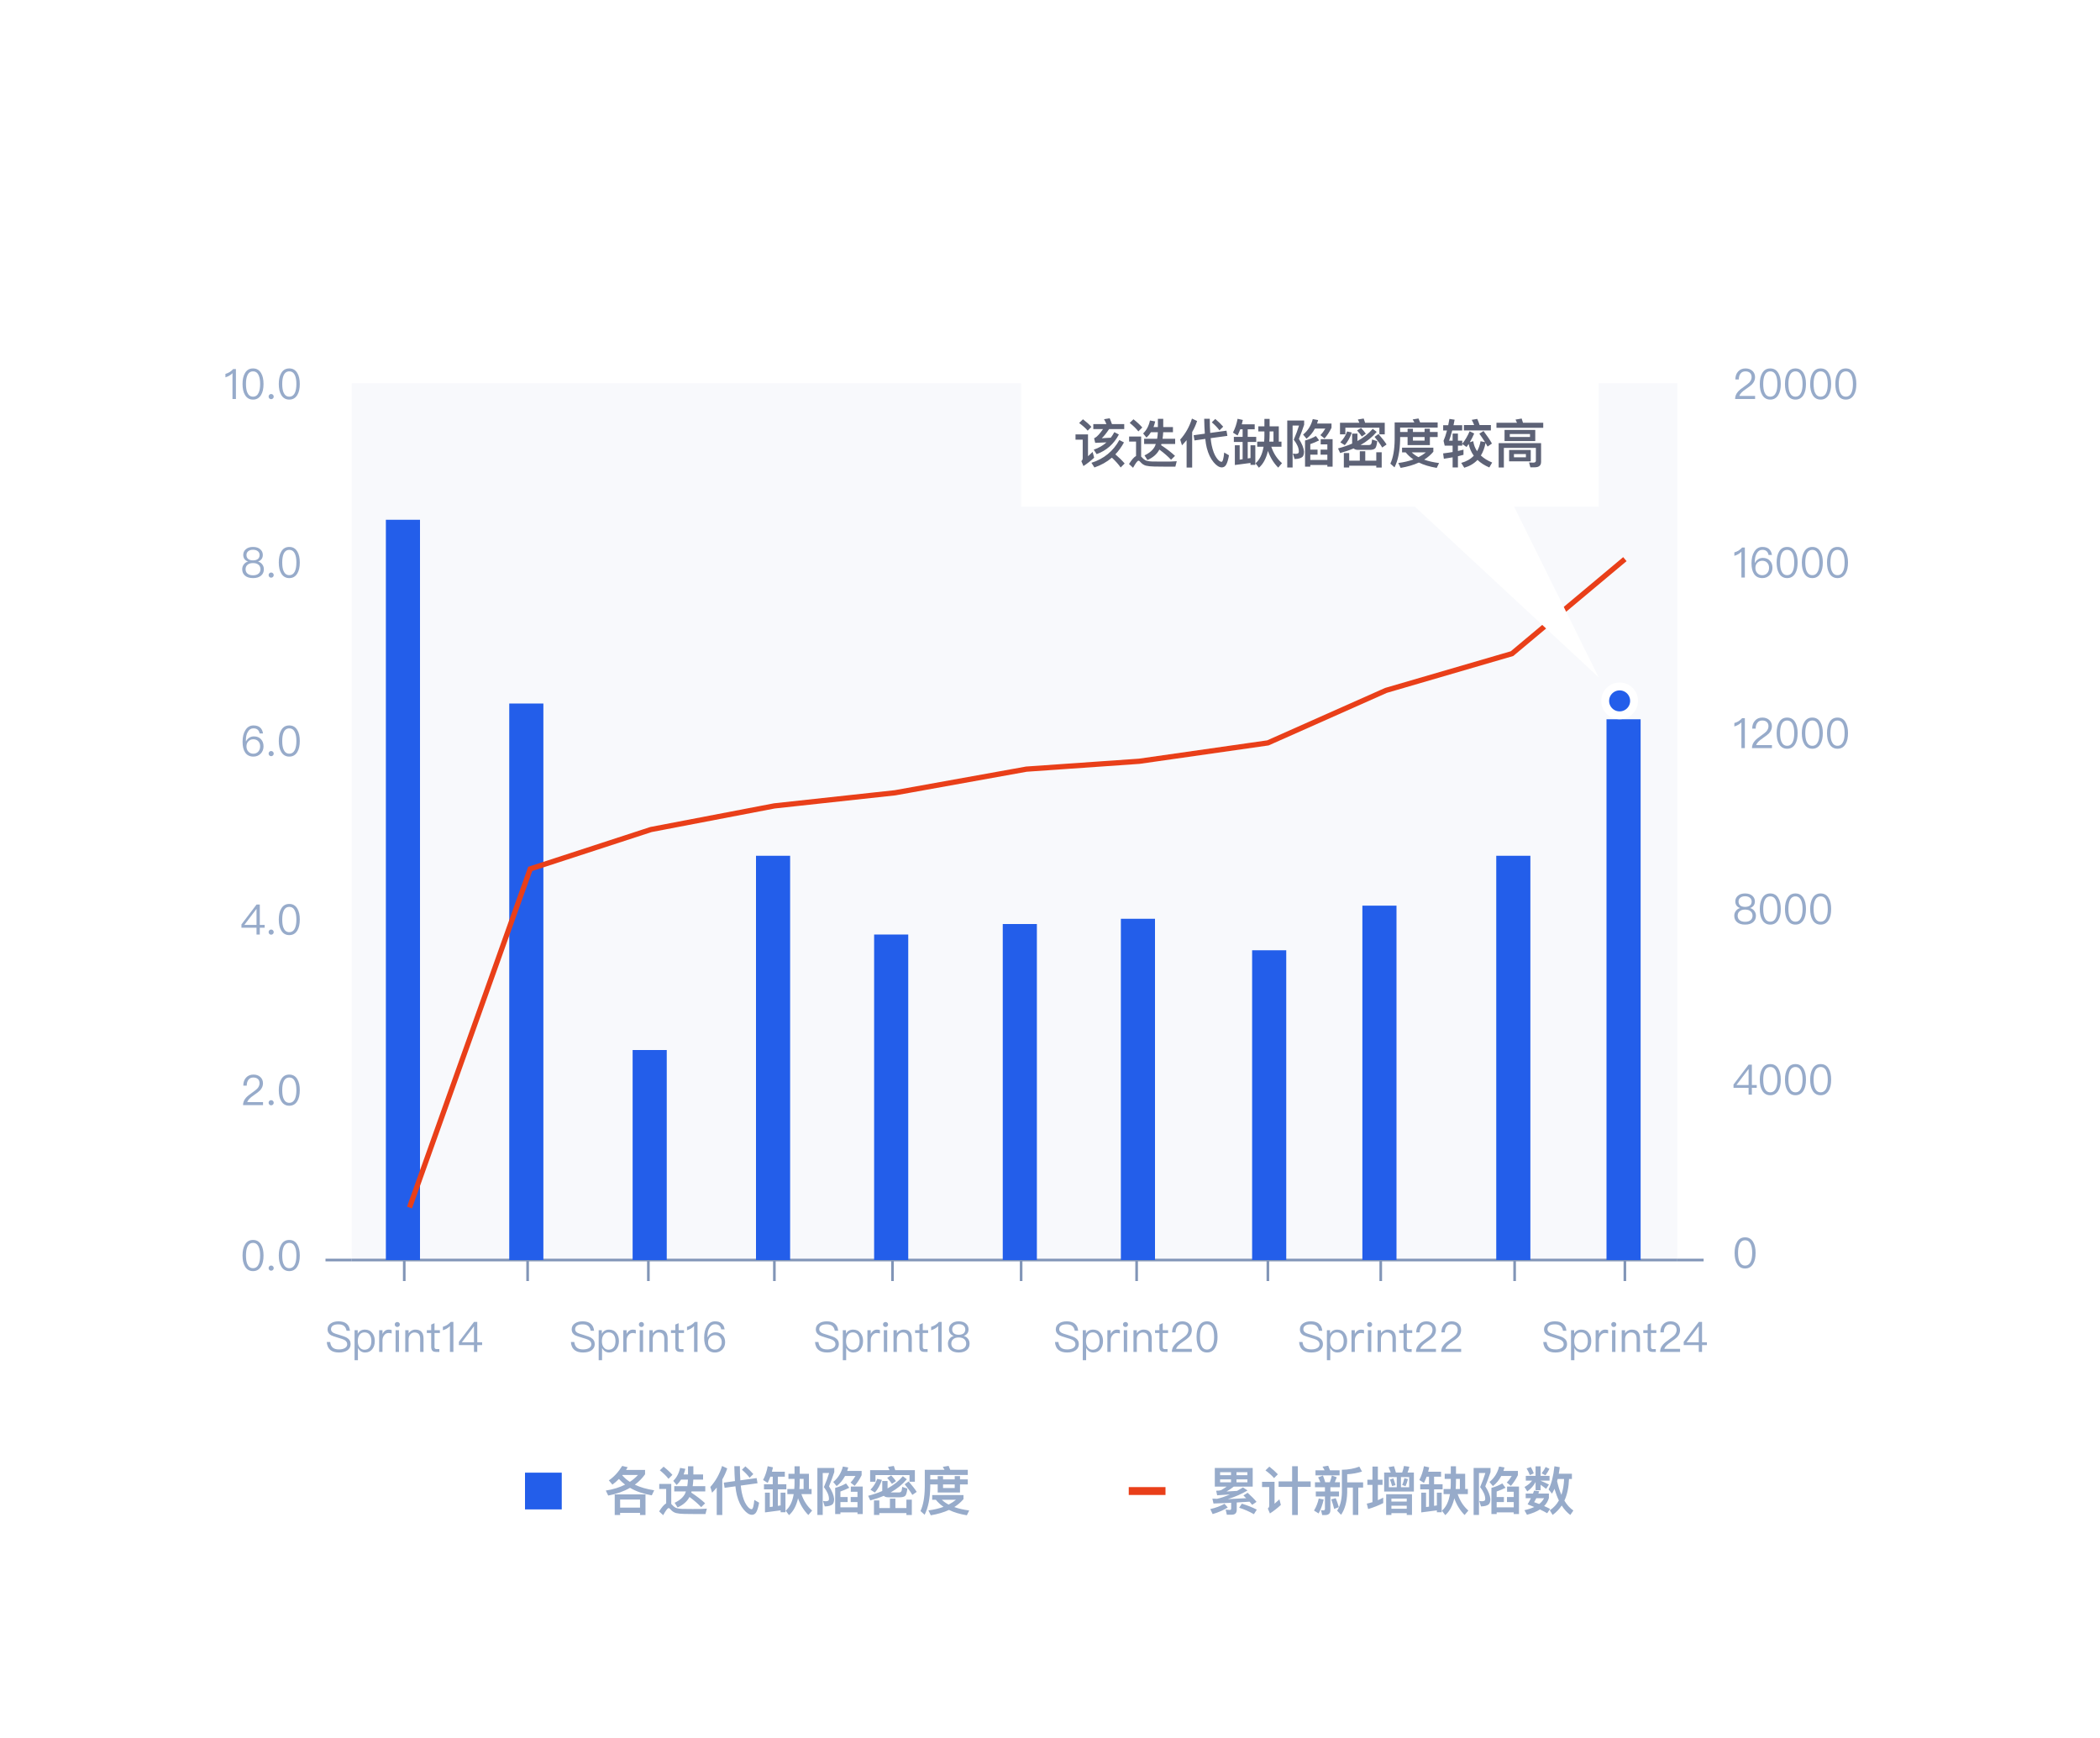 <svg width="800" height="662" viewBox="0 0 800 662" fill="none" xmlns="http://www.w3.org/2000/svg">
<rect width="800" height="662" rx="20" fill="white"/>
<rect x="134" y="146" width="505" height="334" fill="#F8F9FC"/>
<path d="M134 480H639" stroke="#8195B7"/>
<path d="M124 480H134" stroke="#8195B7"/>
<path d="M639 480H649" stroke="#8195B7"/>
<path d="M154 480L154 488" stroke="#8195B7"/>
<path d="M201 480L201 488" stroke="#8195B7"/>
<path d="M295 480L295 488" stroke="#8195B7"/>
<path d="M389 480L389 488" stroke="#8195B7"/>
<path d="M483 480L483 488" stroke="#8195B7"/>
<path d="M577 480L577 488" stroke="#8195B7"/>
<path d="M247 480L247 488" stroke="#8195B7"/>
<path d="M340 480L340 488" stroke="#8195B7"/>
<path d="M619 480L619 488" stroke="#8195B7"/>
<path d="M433 480L433 488" stroke="#8195B7"/>
<path d="M526 480L526 488" stroke="#8195B7"/>
<path d="M88.852 140.576C88.468 141.008 88.02 141.392 87.476 141.744C86.932 142.064 86.388 142.288 85.876 142.432V143.744C86.948 143.424 87.844 142.912 88.564 142.176V152H89.876V140.576H88.852ZM96.394 140.352C95.018 140.352 93.994 140.944 93.306 142.16C92.698 143.184 92.394 144.56 92.394 146.288C92.394 148.016 92.698 149.392 93.306 150.416C93.994 151.616 95.018 152.224 96.394 152.224C97.754 152.224 98.778 151.616 99.482 150.416C100.09 149.392 100.394 148.016 100.394 146.288C100.394 144.56 100.09 143.184 99.482 142.16C98.778 140.944 97.754 140.352 96.394 140.352ZM96.394 141.472C97.418 141.472 98.154 142.016 98.602 143.12C98.922 143.888 99.098 144.944 99.098 146.288C99.098 147.616 98.922 148.672 98.602 149.456C98.154 150.544 97.418 151.104 96.394 151.104C95.37 151.104 94.634 150.544 94.186 149.456C93.866 148.672 93.706 147.616 93.706 146.288C93.706 144.944 93.866 143.888 94.186 143.12C94.634 142.016 95.37 141.472 96.394 141.472ZM103.299 150.096C103.012 150.096 102.788 150.192 102.612 150.384C102.42 150.576 102.324 150.8 102.324 151.088C102.324 151.36 102.42 151.584 102.612 151.776C102.788 151.968 103.012 152.064 103.299 152.064C103.556 152.064 103.796 151.968 103.988 151.776C104.18 151.584 104.276 151.36 104.276 151.088C104.276 150.8 104.18 150.576 103.988 150.384C103.796 150.192 103.556 150.096 103.299 150.096ZM110.206 140.352C108.83 140.352 107.806 140.944 107.118 142.16C106.51 143.184 106.206 144.56 106.206 146.288C106.206 148.016 106.51 149.392 107.118 150.416C107.806 151.616 108.83 152.224 110.206 152.224C111.566 152.224 112.59 151.616 113.294 150.416C113.902 149.392 114.206 148.016 114.206 146.288C114.206 144.56 113.902 143.184 113.294 142.16C112.59 140.944 111.566 140.352 110.206 140.352ZM110.206 141.472C111.23 141.472 111.966 142.016 112.414 143.12C112.734 143.888 112.91 144.944 112.91 146.288C112.91 147.616 112.734 148.672 112.414 149.456C111.966 150.544 111.23 151.104 110.206 151.104C109.182 151.104 108.446 150.544 107.998 149.456C107.678 148.672 107.518 147.616 107.518 146.288C107.518 144.944 107.678 143.888 107.998 143.12C108.446 142.016 109.182 141.472 110.206 141.472Z" fill="#97ABCA"/>
<path d="M96.394 472.352C95.018 472.352 93.994 472.944 93.306 474.16C92.698 475.184 92.394 476.56 92.394 478.288C92.394 480.016 92.698 481.392 93.306 482.416C93.994 483.616 95.018 484.224 96.394 484.224C97.754 484.224 98.778 483.616 99.482 482.416C100.09 481.392 100.394 480.016 100.394 478.288C100.394 476.56 100.09 475.184 99.482 474.16C98.778 472.944 97.754 472.352 96.394 472.352ZM96.394 473.472C97.418 473.472 98.154 474.016 98.602 475.12C98.922 475.888 99.098 476.944 99.098 478.288C99.098 479.616 98.922 480.672 98.602 481.456C98.154 482.544 97.418 483.104 96.394 483.104C95.37 483.104 94.634 482.544 94.186 481.456C93.866 480.672 93.706 479.616 93.706 478.288C93.706 476.944 93.866 475.888 94.186 475.12C94.634 474.016 95.37 473.472 96.394 473.472ZM103.299 482.096C103.012 482.096 102.788 482.192 102.612 482.384C102.42 482.576 102.324 482.8 102.324 483.088C102.324 483.36 102.42 483.584 102.612 483.776C102.788 483.968 103.012 484.064 103.299 484.064C103.556 484.064 103.796 483.968 103.988 483.776C104.18 483.584 104.276 483.36 104.276 483.088C104.276 482.8 104.18 482.576 103.988 482.384C103.796 482.192 103.556 482.096 103.299 482.096ZM110.206 472.352C108.83 472.352 107.806 472.944 107.118 474.16C106.51 475.184 106.206 476.56 106.206 478.288C106.206 480.016 106.51 481.392 107.118 482.416C107.806 483.616 108.83 484.224 110.206 484.224C111.566 484.224 112.59 483.616 113.294 482.416C113.902 481.392 114.206 480.016 114.206 478.288C114.206 476.56 113.902 475.184 113.294 474.16C112.59 472.944 111.566 472.352 110.206 472.352ZM110.206 473.472C111.23 473.472 111.966 474.016 112.414 475.12C112.734 475.888 112.91 476.944 112.91 478.288C112.91 479.616 112.734 480.672 112.414 481.456C111.966 482.544 111.23 483.104 110.206 483.104C109.182 483.104 108.446 482.544 107.998 481.456C107.678 480.672 107.518 479.616 107.518 478.288C107.518 476.944 107.678 475.888 107.998 475.12C108.446 474.016 109.182 473.472 110.206 473.472Z" fill="#97ABCA"/>
<path d="M664.8 471.352C663.424 471.352 662.4 471.944 661.712 473.16C661.104 474.184 660.8 475.56 660.8 477.288C660.8 479.016 661.104 480.392 661.712 481.416C662.4 482.616 663.424 483.224 664.8 483.224C666.16 483.224 667.184 482.616 667.888 481.416C668.496 480.392 668.8 479.016 668.8 477.288C668.8 475.56 668.496 474.184 667.888 473.16C667.184 471.944 666.16 471.352 664.8 471.352ZM664.8 472.472C665.824 472.472 666.56 473.016 667.008 474.12C667.328 474.888 667.504 475.944 667.504 477.288C667.504 478.616 667.328 479.672 667.008 480.456C666.56 481.544 665.824 482.104 664.8 482.104C663.776 482.104 663.04 481.544 662.592 480.456C662.272 479.672 662.112 478.616 662.112 477.288C662.112 475.944 662.272 474.888 662.592 474.12C663.04 473.016 663.776 472.472 664.8 472.472Z" fill="#97ABCA"/>
<path d="M96.554 409.352C95.402 409.352 94.458 409.736 93.754 410.504C93.05 411.256 92.682 412.28 92.682 413.56H93.994C94.01 412.552 94.25 411.784 94.698 411.272C95.114 410.728 95.722 410.472 96.506 410.472C97.242 410.472 97.834 410.664 98.25 411.048C98.666 411.432 98.874 411.96 98.874 412.664C98.874 413.4 98.57 414.088 97.994 414.712C97.69 415.032 97.098 415.496 96.202 416.136C94.986 416.968 94.17 417.656 93.722 418.168C92.954 419.016 92.586 419.96 92.586 421H100.202V419.832H94.202C94.41 419.064 95.242 418.184 96.698 417.208C97.882 416.408 98.666 415.784 99.066 415.368C99.802 414.568 100.186 413.672 100.186 412.68C100.186 411.688 99.834 410.872 99.162 410.264C98.474 409.656 97.61 409.352 96.554 409.352ZM103.299 419.096C103.012 419.096 102.788 419.192 102.612 419.384C102.42 419.576 102.324 419.8 102.324 420.088C102.324 420.36 102.42 420.584 102.612 420.776C102.788 420.968 103.012 421.064 103.299 421.064C103.556 421.064 103.796 420.968 103.988 420.776C104.18 420.584 104.276 420.36 104.276 420.088C104.276 419.8 104.18 419.576 103.988 419.384C103.796 419.192 103.556 419.096 103.299 419.096ZM110.206 409.352C108.83 409.352 107.806 409.944 107.118 411.16C106.51 412.184 106.206 413.56 106.206 415.288C106.206 417.016 106.51 418.392 107.118 419.416C107.806 420.616 108.83 421.224 110.206 421.224C111.566 421.224 112.59 420.616 113.294 419.416C113.902 418.392 114.206 417.016 114.206 415.288C114.206 413.56 113.902 412.184 113.294 411.16C112.59 409.944 111.566 409.352 110.206 409.352ZM110.206 410.472C111.23 410.472 111.966 411.016 112.414 412.12C112.734 412.888 112.91 413.944 112.91 415.288C112.91 416.616 112.734 417.672 112.414 418.456C111.966 419.544 111.23 420.104 110.206 420.104C109.182 420.104 108.446 419.544 107.998 418.456C107.678 417.672 107.518 416.616 107.518 415.288C107.518 413.944 107.678 412.888 107.998 412.12C108.446 411.016 109.182 410.472 110.206 410.472Z" fill="#97ABCA"/>
<path d="M666.144 405.576L660.384 413.16V414.408H666.128V417H667.376V414.408H669.232V413.336H667.376V405.576H666.144ZM666.08 407.288H666.128V413.336H661.488L666.08 407.288ZM674.394 405.352C673.018 405.352 671.994 405.944 671.306 407.16C670.698 408.184 670.394 409.56 670.394 411.288C670.394 413.016 670.698 414.392 671.306 415.416C671.994 416.616 673.018 417.224 674.394 417.224C675.754 417.224 676.778 416.616 677.482 415.416C678.09 414.392 678.394 413.016 678.394 411.288C678.394 409.56 678.09 408.184 677.482 407.16C676.778 405.944 675.754 405.352 674.394 405.352ZM674.394 406.472C675.418 406.472 676.154 407.016 676.602 408.12C676.922 408.888 677.098 409.944 677.098 411.288C677.098 412.616 676.922 413.672 676.602 414.456C676.154 415.544 675.418 416.104 674.394 416.104C673.37 416.104 672.634 415.544 672.186 414.456C671.866 413.672 671.706 412.616 671.706 411.288C671.706 409.944 671.866 408.888 672.186 408.12C672.634 407.016 673.37 406.472 674.394 406.472ZM683.988 405.352C682.612 405.352 681.588 405.944 680.9 407.16C680.292 408.184 679.988 409.56 679.988 411.288C679.988 413.016 680.292 414.392 680.9 415.416C681.588 416.616 682.612 417.224 683.988 417.224C685.348 417.224 686.372 416.616 687.076 415.416C687.684 414.392 687.988 413.016 687.988 411.288C687.988 409.56 687.684 408.184 687.076 407.16C686.372 405.944 685.348 405.352 683.988 405.352ZM683.988 406.472C685.012 406.472 685.748 407.016 686.196 408.12C686.516 408.888 686.692 409.944 686.692 411.288C686.692 412.616 686.516 413.672 686.196 414.456C685.748 415.544 685.012 416.104 683.988 416.104C682.964 416.104 682.228 415.544 681.78 414.456C681.46 413.672 681.299 412.616 681.299 411.288C681.299 409.944 681.46 408.888 681.78 408.12C682.228 407.016 682.964 406.472 683.988 406.472ZM693.581 405.352C692.205 405.352 691.181 405.944 690.493 407.16C689.885 408.184 689.581 409.56 689.581 411.288C689.581 413.016 689.885 414.392 690.493 415.416C691.181 416.616 692.205 417.224 693.581 417.224C694.941 417.224 695.965 416.616 696.669 415.416C697.277 414.392 697.581 413.016 697.581 411.288C697.581 409.56 697.277 408.184 696.669 407.16C695.965 405.944 694.941 405.352 693.581 405.352ZM693.581 406.472C694.605 406.472 695.341 407.016 695.789 408.12C696.109 408.888 696.285 409.944 696.285 411.288C696.285 412.616 696.109 413.672 695.789 414.456C695.341 415.544 694.605 416.104 693.581 416.104C692.557 416.104 691.821 415.544 691.373 414.456C691.053 413.672 690.893 412.616 690.893 411.288C690.893 409.944 691.053 408.888 691.373 408.12C691.821 407.016 692.557 406.472 693.581 406.472Z" fill="#97ABCA"/>
<path d="M97.738 344.576L91.978 352.16V353.408H97.722V356H98.97V353.408H100.826V352.336H98.97V344.576H97.738ZM97.674 346.288H97.722V352.336H93.082L97.674 346.288ZM103.299 354.096C103.012 354.096 102.788 354.192 102.612 354.384C102.42 354.576 102.324 354.8 102.324 355.088C102.324 355.36 102.42 355.584 102.612 355.776C102.788 355.968 103.012 356.064 103.299 356.064C103.556 356.064 103.796 355.968 103.988 355.776C104.18 355.584 104.276 355.36 104.276 355.088C104.276 354.8 104.18 354.576 103.988 354.384C103.796 354.192 103.556 354.096 103.299 354.096ZM110.206 344.352C108.83 344.352 107.806 344.944 107.118 346.16C106.51 347.184 106.206 348.56 106.206 350.288C106.206 352.016 106.51 353.392 107.118 354.416C107.806 355.616 108.83 356.224 110.206 356.224C111.566 356.224 112.59 355.616 113.294 354.416C113.902 353.392 114.206 352.016 114.206 350.288C114.206 348.56 113.902 347.184 113.294 346.16C112.59 344.944 111.566 344.352 110.206 344.352ZM110.206 345.472C111.23 345.472 111.966 346.016 112.414 347.12C112.734 347.888 112.91 348.944 112.91 350.288C112.91 351.616 112.734 352.672 112.414 353.456C111.966 354.544 111.23 355.104 110.206 355.104C109.182 355.104 108.446 354.544 107.998 353.456C107.678 352.672 107.518 351.616 107.518 350.288C107.518 348.944 107.678 347.888 107.998 347.12C108.446 346.016 109.182 345.472 110.206 345.472Z" fill="#97ABCA"/>
<path d="M664.8 340.352C663.6 340.352 662.672 340.656 662 341.28C661.376 341.84 661.072 342.544 661.072 343.376C661.072 343.984 661.216 344.496 661.504 344.912C661.808 345.36 662.256 345.696 662.864 345.904V345.936C662.256 346.08 661.76 346.416 661.344 346.928C660.896 347.472 660.672 348.112 660.672 348.848C660.672 349.856 661.024 350.672 661.728 351.28C662.448 351.904 663.472 352.224 664.8 352.224C666.112 352.224 667.136 351.904 667.872 351.28C668.576 350.672 668.928 349.856 668.928 348.848C668.928 348.112 668.704 347.472 668.256 346.928C667.84 346.416 667.328 346.08 666.736 345.936V345.904C667.328 345.696 667.776 345.36 668.096 344.912C668.384 344.496 668.528 343.984 668.528 343.376C668.528 342.544 668.208 341.84 667.6 341.28C666.928 340.656 665.984 340.352 664.8 340.352ZM664.8 341.424C665.6 341.424 666.24 341.632 666.704 342.048C667.088 342.4 667.296 342.864 667.296 343.424C667.296 344 667.12 344.48 666.768 344.832C666.336 345.248 665.68 345.472 664.8 345.472C663.904 345.472 663.248 345.248 662.832 344.832C662.48 344.48 662.304 344 662.304 343.424C662.304 342.864 662.496 342.4 662.896 342.048C663.344 341.632 663.984 341.424 664.8 341.424ZM664.8 346.496C665.712 346.496 666.432 346.72 666.944 347.184C667.392 347.6 667.632 348.16 667.632 348.848C667.632 349.52 667.392 350.064 666.944 350.48C666.432 350.928 665.728 351.152 664.8 351.152C663.872 351.152 663.152 350.928 662.672 350.496C662.192 350.08 661.968 349.52 661.968 348.848C661.968 348.16 662.192 347.6 662.672 347.184C663.168 346.72 663.872 346.496 664.8 346.496ZM674.394 340.352C673.018 340.352 671.994 340.944 671.306 342.16C670.698 343.184 670.394 344.56 670.394 346.288C670.394 348.016 670.698 349.392 671.306 350.416C671.994 351.616 673.018 352.224 674.394 352.224C675.754 352.224 676.778 351.616 677.482 350.416C678.09 349.392 678.394 348.016 678.394 346.288C678.394 344.56 678.09 343.184 677.482 342.16C676.778 340.944 675.754 340.352 674.394 340.352ZM674.394 341.472C675.418 341.472 676.154 342.016 676.602 343.12C676.922 343.888 677.098 344.944 677.098 346.288C677.098 347.616 676.922 348.672 676.602 349.456C676.154 350.544 675.418 351.104 674.394 351.104C673.37 351.104 672.634 350.544 672.186 349.456C671.866 348.672 671.706 347.616 671.706 346.288C671.706 344.944 671.866 343.888 672.186 343.12C672.634 342.016 673.37 341.472 674.394 341.472ZM683.988 340.352C682.612 340.352 681.588 340.944 680.9 342.16C680.292 343.184 679.988 344.56 679.988 346.288C679.988 348.016 680.292 349.392 680.9 350.416C681.588 351.616 682.612 352.224 683.988 352.224C685.348 352.224 686.372 351.616 687.076 350.416C687.684 349.392 687.988 348.016 687.988 346.288C687.988 344.56 687.684 343.184 687.076 342.16C686.372 340.944 685.348 340.352 683.988 340.352ZM683.988 341.472C685.012 341.472 685.748 342.016 686.196 343.12C686.516 343.888 686.692 344.944 686.692 346.288C686.692 347.616 686.516 348.672 686.196 349.456C685.748 350.544 685.012 351.104 683.988 351.104C682.964 351.104 682.228 350.544 681.78 349.456C681.46 348.672 681.299 347.616 681.299 346.288C681.299 344.944 681.46 343.888 681.78 343.12C682.228 342.016 682.964 341.472 683.988 341.472ZM693.581 340.352C692.205 340.352 691.181 340.944 690.493 342.16C689.885 343.184 689.581 344.56 689.581 346.288C689.581 348.016 689.885 349.392 690.493 350.416C691.181 351.616 692.205 352.224 693.581 352.224C694.941 352.224 695.965 351.616 696.669 350.416C697.277 349.392 697.581 348.016 697.581 346.288C697.581 344.56 697.277 343.184 696.669 342.16C695.965 340.944 694.941 340.352 693.581 340.352ZM693.581 341.472C694.605 341.472 695.341 342.016 695.789 343.12C696.109 343.888 696.285 344.944 696.285 346.288C696.285 347.616 696.109 348.672 695.789 349.456C695.341 350.544 694.605 351.104 693.581 351.104C692.557 351.104 691.821 350.544 691.373 349.456C691.053 348.672 690.893 347.616 690.893 346.288C690.893 344.944 691.053 343.888 691.373 343.12C691.821 342.016 692.557 341.472 693.581 341.472Z" fill="#97ABCA"/>
<path d="M96.554 276.352C95.258 276.352 94.234 276.944 93.482 278.144C92.762 279.28 92.41 280.768 92.41 282.592C92.41 284.336 92.73 285.696 93.402 286.672C94.106 287.696 95.146 288.224 96.538 288.224C97.658 288.224 98.57 287.84 99.306 287.104C100.026 286.368 100.394 285.424 100.394 284.304C100.394 283.184 100.058 282.288 99.402 281.584C98.73 280.88 97.85 280.528 96.762 280.528C96.09 280.528 95.498 280.688 94.986 281.024C94.442 281.344 94.042 281.808 93.754 282.4H93.69C93.674 282.192 93.674 282.048 93.674 281.984C93.674 280.688 93.914 279.616 94.426 278.784C94.938 277.888 95.642 277.456 96.538 277.456C97.866 277.456 98.65 278.096 98.906 279.408H100.202C99.882 277.36 98.666 276.352 96.554 276.352ZM96.506 281.616C97.29 281.616 97.914 281.856 98.394 282.368C98.858 282.848 99.098 283.488 99.098 284.304C99.098 285.12 98.858 285.792 98.378 286.336C97.898 286.848 97.274 287.12 96.506 287.12C95.706 287.12 95.082 286.848 94.602 286.304C94.122 285.792 93.898 285.136 93.898 284.336C93.898 283.536 94.138 282.896 94.634 282.384C95.13 281.872 95.754 281.616 96.506 281.616ZM103.299 286.096C103.012 286.096 102.788 286.192 102.612 286.384C102.42 286.576 102.324 286.8 102.324 287.088C102.324 287.36 102.42 287.584 102.612 287.776C102.788 287.968 103.012 288.064 103.299 288.064C103.556 288.064 103.796 287.968 103.988 287.776C104.18 287.584 104.276 287.36 104.276 287.088C104.276 286.8 104.18 286.576 103.988 286.384C103.796 286.192 103.556 286.096 103.299 286.096ZM110.206 276.352C108.83 276.352 107.806 276.944 107.118 278.16C106.51 279.184 106.206 280.56 106.206 282.288C106.206 284.016 106.51 285.392 107.118 286.416C107.806 287.616 108.83 288.224 110.206 288.224C111.566 288.224 112.59 287.616 113.294 286.416C113.902 285.392 114.206 284.016 114.206 282.288C114.206 280.56 113.902 279.184 113.294 278.16C112.59 276.944 111.566 276.352 110.206 276.352ZM110.206 277.472C111.23 277.472 111.966 278.016 112.414 279.12C112.734 279.888 112.91 280.944 112.91 282.288C112.91 283.616 112.734 284.672 112.414 285.456C111.966 286.544 111.23 287.104 110.206 287.104C109.182 287.104 108.446 286.544 107.998 285.456C107.678 284.672 107.518 283.616 107.518 282.288C107.518 280.944 107.678 279.888 107.998 279.12C108.446 278.016 109.182 277.472 110.206 277.472Z" fill="#97ABCA"/>
<path d="M663.68 273.576C663.296 274.008 662.848 274.392 662.304 274.744C661.76 275.064 661.216 275.288 660.704 275.432V276.744C661.776 276.424 662.672 275.912 663.392 275.176V285H664.704V273.576H663.68ZM671.382 273.352C670.23 273.352 669.286 273.736 668.582 274.504C667.878 275.256 667.51 276.28 667.51 277.56H668.822C668.838 276.552 669.078 275.784 669.526 275.272C669.942 274.728 670.55 274.472 671.334 274.472C672.07 274.472 672.662 274.664 673.078 275.048C673.494 275.432 673.702 275.96 673.702 276.664C673.702 277.4 673.398 278.088 672.822 278.712C672.518 279.032 671.926 279.496 671.03 280.136C669.814 280.968 668.998 281.656 668.55 282.168C667.782 283.016 667.414 283.96 667.414 285H675.03V283.832H669.03C669.238 283.064 670.07 282.184 671.526 281.208C672.71 280.408 673.494 279.784 673.894 279.368C674.63 278.568 675.014 277.672 675.014 276.68C675.014 275.688 674.662 274.872 673.99 274.264C673.302 273.656 672.438 273.352 671.382 273.352ZM680.816 273.352C679.44 273.352 678.416 273.944 677.728 275.16C677.12 276.184 676.816 277.56 676.816 279.288C676.816 281.016 677.12 282.392 677.728 283.416C678.416 284.616 679.44 285.224 680.816 285.224C682.176 285.224 683.2 284.616 683.904 283.416C684.512 282.392 684.816 281.016 684.816 279.288C684.816 277.56 684.512 276.184 683.904 275.16C683.2 273.944 682.176 273.352 680.816 273.352ZM680.816 274.472C681.84 274.472 682.576 275.016 683.024 276.12C683.344 276.888 683.52 277.944 683.52 279.288C683.52 280.616 683.344 281.672 683.024 282.456C682.576 283.544 681.84 284.104 680.816 284.104C679.792 284.104 679.056 283.544 678.608 282.456C678.288 281.672 678.128 280.616 678.128 279.288C678.128 277.944 678.288 276.888 678.608 276.12C679.056 275.016 679.792 274.472 680.816 274.472ZM690.409 273.352C689.033 273.352 688.009 273.944 687.321 275.16C686.713 276.184 686.409 277.56 686.409 279.288C686.409 281.016 686.713 282.392 687.321 283.416C688.009 284.616 689.033 285.224 690.409 285.224C691.769 285.224 692.793 284.616 693.497 283.416C694.105 282.392 694.409 281.016 694.409 279.288C694.409 277.56 694.105 276.184 693.497 275.16C692.793 273.944 691.769 273.352 690.409 273.352ZM690.409 274.472C691.433 274.472 692.169 275.016 692.617 276.12C692.937 276.888 693.113 277.944 693.113 279.288C693.113 280.616 692.937 281.672 692.617 282.456C692.169 283.544 691.433 284.104 690.409 284.104C689.385 284.104 688.649 283.544 688.201 282.456C687.881 281.672 687.721 280.616 687.721 279.288C687.721 277.944 687.881 276.888 688.201 276.12C688.649 275.016 689.385 274.472 690.409 274.472ZM700.003 273.352C698.627 273.352 697.603 273.944 696.915 275.16C696.307 276.184 696.003 277.56 696.003 279.288C696.003 281.016 696.307 282.392 696.915 283.416C697.603 284.616 698.627 285.224 700.003 285.224C701.363 285.224 702.387 284.616 703.091 283.416C703.699 282.392 704.003 281.016 704.003 279.288C704.003 277.56 703.699 276.184 703.091 275.16C702.387 273.944 701.363 273.352 700.003 273.352ZM700.003 274.472C701.027 274.472 701.763 275.016 702.211 276.12C702.531 276.888 702.707 277.944 702.707 279.288C702.707 280.616 702.531 281.672 702.211 282.456C701.763 283.544 701.027 284.104 700.003 284.104C698.979 284.104 698.243 283.544 697.795 282.456C697.475 281.672 697.315 280.616 697.315 279.288C697.315 277.944 697.475 276.888 697.795 276.12C698.243 275.016 698.979 274.472 700.003 274.472Z" fill="#97ABCA"/>
<path d="M96.394 208.352C95.194 208.352 94.266 208.656 93.594 209.28C92.97 209.84 92.666 210.544 92.666 211.376C92.666 211.984 92.81 212.496 93.098 212.912C93.402 213.36 93.85 213.696 94.458 213.904V213.936C93.85 214.08 93.354 214.416 92.938 214.928C92.49 215.472 92.266 216.112 92.266 216.848C92.266 217.856 92.618 218.672 93.322 219.28C94.042 219.904 95.066 220.224 96.394 220.224C97.706 220.224 98.73 219.904 99.466 219.28C100.17 218.672 100.522 217.856 100.522 216.848C100.522 216.112 100.298 215.472 99.85 214.928C99.434 214.416 98.922 214.08 98.33 213.936V213.904C98.922 213.696 99.37 213.36 99.69 212.912C99.978 212.496 100.122 211.984 100.122 211.376C100.122 210.544 99.802 209.84 99.194 209.28C98.522 208.656 97.578 208.352 96.394 208.352ZM96.394 209.424C97.194 209.424 97.834 209.632 98.298 210.048C98.682 210.4 98.89 210.864 98.89 211.424C98.89 212 98.714 212.48 98.362 212.832C97.93 213.248 97.274 213.472 96.394 213.472C95.498 213.472 94.842 213.248 94.426 212.832C94.074 212.48 93.898 212 93.898 211.424C93.898 210.864 94.09 210.4 94.49 210.048C94.938 209.632 95.578 209.424 96.394 209.424ZM96.394 214.496C97.306 214.496 98.026 214.72 98.538 215.184C98.986 215.6 99.226 216.16 99.226 216.848C99.226 217.52 98.986 218.064 98.538 218.48C98.026 218.928 97.322 219.152 96.394 219.152C95.466 219.152 94.746 218.928 94.266 218.496C93.786 218.08 93.562 217.52 93.562 216.848C93.562 216.16 93.786 215.6 94.266 215.184C94.762 214.72 95.466 214.496 96.394 214.496ZM103.299 218.096C103.012 218.096 102.788 218.192 102.612 218.384C102.42 218.576 102.324 218.8 102.324 219.088C102.324 219.36 102.42 219.584 102.612 219.776C102.788 219.968 103.012 220.064 103.299 220.064C103.556 220.064 103.796 219.968 103.988 219.776C104.18 219.584 104.276 219.36 104.276 219.088C104.276 218.8 104.18 218.576 103.988 218.384C103.796 218.192 103.556 218.096 103.299 218.096ZM110.206 208.352C108.83 208.352 107.806 208.944 107.118 210.16C106.51 211.184 106.206 212.56 106.206 214.288C106.206 216.016 106.51 217.392 107.118 218.416C107.806 219.616 108.83 220.224 110.206 220.224C111.566 220.224 112.59 219.616 113.294 218.416C113.902 217.392 114.206 216.016 114.206 214.288C114.206 212.56 113.902 211.184 113.294 210.16C112.59 208.944 111.566 208.352 110.206 208.352ZM110.206 209.472C111.23 209.472 111.966 210.016 112.414 211.12C112.734 211.888 112.91 212.944 112.91 214.288C112.91 215.616 112.734 216.672 112.414 217.456C111.966 218.544 111.23 219.104 110.206 219.104C109.182 219.104 108.446 218.544 107.998 217.456C107.678 216.672 107.518 215.616 107.518 214.288C107.518 212.944 107.678 211.888 107.998 211.12C108.446 210.016 109.182 209.472 110.206 209.472Z" fill="#97ABCA"/>
<path d="M663.68 208.576C663.296 209.008 662.848 209.392 662.304 209.744C661.76 210.064 661.216 210.288 660.704 210.432V211.744C661.776 211.424 662.672 210.912 663.392 210.176V220H664.704V208.576H663.68ZM671.382 208.352C670.086 208.352 669.062 208.944 668.31 210.144C667.59 211.28 667.238 212.768 667.238 214.592C667.238 216.336 667.558 217.696 668.23 218.672C668.934 219.696 669.974 220.224 671.366 220.224C672.486 220.224 673.398 219.84 674.134 219.104C674.854 218.368 675.222 217.424 675.222 216.304C675.222 215.184 674.886 214.288 674.23 213.584C673.558 212.88 672.678 212.528 671.59 212.528C670.918 212.528 670.326 212.688 669.814 213.024C669.27 213.344 668.87 213.808 668.582 214.4H668.518C668.502 214.192 668.502 214.048 668.502 213.984C668.502 212.688 668.742 211.616 669.254 210.784C669.766 209.888 670.47 209.456 671.366 209.456C672.694 209.456 673.478 210.096 673.734 211.408H675.03C674.71 209.36 673.494 208.352 671.382 208.352ZM671.334 213.616C672.118 213.616 672.742 213.856 673.222 214.368C673.686 214.848 673.926 215.488 673.926 216.304C673.926 217.12 673.686 217.792 673.206 218.336C672.726 218.848 672.102 219.12 671.334 219.12C670.534 219.12 669.91 218.848 669.43 218.304C668.95 217.792 668.726 217.136 668.726 216.336C668.726 215.536 668.966 214.896 669.462 214.384C669.958 213.872 670.582 213.616 671.334 213.616ZM680.816 208.352C679.44 208.352 678.416 208.944 677.728 210.16C677.12 211.184 676.816 212.56 676.816 214.288C676.816 216.016 677.12 217.392 677.728 218.416C678.416 219.616 679.44 220.224 680.816 220.224C682.176 220.224 683.2 219.616 683.904 218.416C684.512 217.392 684.816 216.016 684.816 214.288C684.816 212.56 684.512 211.184 683.904 210.16C683.2 208.944 682.176 208.352 680.816 208.352ZM680.816 209.472C681.84 209.472 682.576 210.016 683.024 211.12C683.344 211.888 683.52 212.944 683.52 214.288C683.52 215.616 683.344 216.672 683.024 217.456C682.576 218.544 681.84 219.104 680.816 219.104C679.792 219.104 679.056 218.544 678.608 217.456C678.288 216.672 678.128 215.616 678.128 214.288C678.128 212.944 678.288 211.888 678.608 211.12C679.056 210.016 679.792 209.472 680.816 209.472ZM690.409 208.352C689.033 208.352 688.009 208.944 687.321 210.16C686.713 211.184 686.409 212.56 686.409 214.288C686.409 216.016 686.713 217.392 687.321 218.416C688.009 219.616 689.033 220.224 690.409 220.224C691.769 220.224 692.793 219.616 693.497 218.416C694.105 217.392 694.409 216.016 694.409 214.288C694.409 212.56 694.105 211.184 693.497 210.16C692.793 208.944 691.769 208.352 690.409 208.352ZM690.409 209.472C691.433 209.472 692.169 210.016 692.617 211.12C692.937 211.888 693.113 212.944 693.113 214.288C693.113 215.616 692.937 216.672 692.617 217.456C692.169 218.544 691.433 219.104 690.409 219.104C689.385 219.104 688.649 218.544 688.201 217.456C687.881 216.672 687.721 215.616 687.721 214.288C687.721 212.944 687.881 211.888 688.201 211.12C688.649 210.016 689.385 209.472 690.409 209.472ZM700.003 208.352C698.627 208.352 697.603 208.944 696.915 210.16C696.307 211.184 696.003 212.56 696.003 214.288C696.003 216.016 696.307 217.392 696.915 218.416C697.603 219.616 698.627 220.224 700.003 220.224C701.363 220.224 702.387 219.616 703.091 218.416C703.699 217.392 704.003 216.016 704.003 214.288C704.003 212.56 703.699 211.184 703.091 210.16C702.387 208.944 701.363 208.352 700.003 208.352ZM700.003 209.472C701.027 209.472 701.763 210.016 702.211 211.12C702.531 211.888 702.707 212.944 702.707 214.288C702.707 215.616 702.531 216.672 702.211 217.456C701.763 218.544 701.027 219.104 700.003 219.104C698.979 219.104 698.243 218.544 697.795 217.456C697.475 216.672 697.315 215.616 697.315 214.288C697.315 212.944 697.475 211.888 697.795 211.12C698.243 210.016 698.979 209.472 700.003 209.472Z" fill="#97ABCA"/>
<path d="M664.96 140.352C663.808 140.352 662.864 140.736 662.16 141.504C661.456 142.256 661.088 143.28 661.088 144.56H662.4C662.416 143.552 662.656 142.784 663.104 142.272C663.52 141.728 664.128 141.472 664.912 141.472C665.648 141.472 666.24 141.664 666.656 142.048C667.072 142.432 667.28 142.96 667.28 143.664C667.28 144.4 666.976 145.088 666.4 145.712C666.096 146.032 665.504 146.496 664.608 147.136C663.392 147.968 662.576 148.656 662.128 149.168C661.36 150.016 660.992 150.96 660.992 152H668.608V150.832H662.608C662.816 150.064 663.648 149.184 665.104 148.208C666.288 147.408 667.072 146.784 667.472 146.368C668.208 145.568 668.592 144.672 668.592 143.68C668.592 142.688 668.24 141.872 667.568 141.264C666.88 140.656 666.016 140.352 664.96 140.352ZM674.394 140.352C673.018 140.352 671.994 140.944 671.306 142.16C670.698 143.184 670.394 144.56 670.394 146.288C670.394 148.016 670.698 149.392 671.306 150.416C671.994 151.616 673.018 152.224 674.394 152.224C675.754 152.224 676.778 151.616 677.482 150.416C678.09 149.392 678.394 148.016 678.394 146.288C678.394 144.56 678.09 143.184 677.482 142.16C676.778 140.944 675.754 140.352 674.394 140.352ZM674.394 141.472C675.418 141.472 676.154 142.016 676.602 143.12C676.922 143.888 677.098 144.944 677.098 146.288C677.098 147.616 676.922 148.672 676.602 149.456C676.154 150.544 675.418 151.104 674.394 151.104C673.37 151.104 672.634 150.544 672.186 149.456C671.866 148.672 671.706 147.616 671.706 146.288C671.706 144.944 671.866 143.888 672.186 143.12C672.634 142.016 673.37 141.472 674.394 141.472ZM683.988 140.352C682.612 140.352 681.588 140.944 680.9 142.16C680.292 143.184 679.988 144.56 679.988 146.288C679.988 148.016 680.292 149.392 680.9 150.416C681.588 151.616 682.612 152.224 683.988 152.224C685.348 152.224 686.372 151.616 687.076 150.416C687.684 149.392 687.988 148.016 687.988 146.288C687.988 144.56 687.684 143.184 687.076 142.16C686.372 140.944 685.348 140.352 683.988 140.352ZM683.988 141.472C685.012 141.472 685.748 142.016 686.196 143.12C686.516 143.888 686.692 144.944 686.692 146.288C686.692 147.616 686.516 148.672 686.196 149.456C685.748 150.544 685.012 151.104 683.988 151.104C682.964 151.104 682.228 150.544 681.78 149.456C681.46 148.672 681.299 147.616 681.299 146.288C681.299 144.944 681.46 143.888 681.78 143.12C682.228 142.016 682.964 141.472 683.988 141.472ZM693.581 140.352C692.205 140.352 691.181 140.944 690.493 142.16C689.885 143.184 689.581 144.56 689.581 146.288C689.581 148.016 689.885 149.392 690.493 150.416C691.181 151.616 692.205 152.224 693.581 152.224C694.941 152.224 695.965 151.616 696.669 150.416C697.277 149.392 697.581 148.016 697.581 146.288C697.581 144.56 697.277 143.184 696.669 142.16C695.965 140.944 694.941 140.352 693.581 140.352ZM693.581 141.472C694.605 141.472 695.341 142.016 695.789 143.12C696.109 143.888 696.285 144.944 696.285 146.288C696.285 147.616 696.109 148.672 695.789 149.456C695.341 150.544 694.605 151.104 693.581 151.104C692.557 151.104 691.821 150.544 691.373 149.456C691.053 148.672 690.893 147.616 690.893 146.288C690.893 144.944 691.053 143.888 691.373 143.12C691.821 142.016 692.557 141.472 693.581 141.472ZM703.175 140.352C701.799 140.352 700.775 140.944 700.087 142.16C699.479 143.184 699.175 144.56 699.175 146.288C699.175 148.016 699.479 149.392 700.087 150.416C700.775 151.616 701.799 152.224 703.175 152.224C704.535 152.224 705.559 151.616 706.263 150.416C706.871 149.392 707.175 148.016 707.175 146.288C707.175 144.56 706.871 143.184 706.263 142.16C705.559 140.944 704.535 140.352 703.175 140.352ZM703.175 141.472C704.199 141.472 704.935 142.016 705.383 143.12C705.703 143.888 705.879 144.944 705.879 146.288C705.879 147.616 705.703 148.672 705.383 149.456C704.935 150.544 704.199 151.104 703.175 151.104C702.151 151.104 701.415 150.544 700.967 149.456C700.647 148.672 700.487 147.616 700.487 146.288C700.487 144.944 700.647 143.888 700.967 143.12C701.415 142.016 702.151 141.472 703.175 141.472Z" fill="#97ABCA"/>
<path d="M128.961 503.352C127.777 503.352 126.801 503.608 126.049 504.12C125.201 504.664 124.785 505.448 124.785 506.44C124.785 507.4 125.217 508.136 126.097 508.648C126.465 508.84 127.345 509.16 128.721 509.576C130.001 509.944 130.817 510.216 131.137 510.408C131.889 510.808 132.273 511.368 132.273 512.088C132.273 512.696 131.985 513.176 131.409 513.528C130.833 513.88 130.065 514.056 129.137 514.056C128.113 514.056 127.345 513.832 126.817 513.416C126.241 512.952 125.889 512.216 125.777 511.224H124.481C124.577 512.632 125.073 513.672 125.969 514.36C126.737 514.936 127.793 515.224 129.137 515.224C130.497 515.224 131.569 514.936 132.369 514.376C133.169 513.8 133.569 513 133.569 512.008C133.569 510.968 133.089 510.168 132.145 509.592C131.665 509.304 130.673 508.936 129.169 508.488C128.065 508.168 127.361 507.928 127.073 507.768C126.417 507.416 126.097 506.952 126.097 506.376C126.097 505.72 126.369 505.24 126.913 504.92C127.393 504.632 128.049 504.504 128.897 504.504C129.825 504.504 130.545 504.696 131.057 505.112C131.553 505.512 131.873 506.12 132.017 506.952H133.313C133.201 505.752 132.769 504.84 132.001 504.232C131.265 503.64 130.241 503.352 128.961 503.352ZM139.022 506.504C137.774 506.504 136.862 507.032 136.27 508.088V506.728H135.07V518.168H136.35V513.496C136.99 514.648 137.902 515.224 139.086 515.224C140.27 515.224 141.182 514.776 141.854 513.912C142.462 513.112 142.782 512.104 142.782 510.888C142.782 509.64 142.462 508.632 141.838 507.832C141.15 506.936 140.206 506.504 139.022 506.504ZM138.862 507.56C139.742 507.56 140.414 507.88 140.878 508.552C141.262 509.128 141.47 509.912 141.47 510.888C141.47 511.88 141.262 512.664 140.846 513.24C140.382 513.848 139.71 514.168 138.814 514.168C138.046 514.168 137.454 513.864 137.006 513.288C136.526 512.696 136.302 511.928 136.302 510.968V510.808C136.302 509.88 136.51 509.112 136.926 508.536C137.374 507.88 138.03 507.56 138.862 507.56ZM148.077 506.504C147.501 506.504 147.005 506.68 146.573 507.032C146.221 507.304 145.933 507.688 145.709 508.168V506.728H144.445V515H145.709V510.616C145.709 509.848 145.917 509.192 146.365 508.648C146.797 508.072 147.341 507.8 147.981 507.8C148.381 507.8 148.797 507.848 149.213 507.976V506.696C148.909 506.568 148.525 506.504 148.077 506.504ZM151.345 503.608C151.073 503.608 150.849 503.688 150.657 503.88C150.465 504.04 150.385 504.264 150.385 504.552C150.385 504.824 150.465 505.048 150.657 505.24C150.849 505.416 151.073 505.512 151.345 505.512C151.617 505.512 151.841 505.416 152.033 505.24C152.225 505.048 152.321 504.824 152.321 504.552C152.321 504.264 152.225 504.04 152.033 503.88C151.841 503.688 151.617 503.608 151.345 503.608ZM150.705 506.728V515H151.985V506.728H150.705ZM158.255 506.504C157.711 506.504 157.215 506.632 156.767 506.888C156.319 507.128 155.951 507.48 155.663 507.944V506.728H154.383V515H155.663V510.008C155.711 509.256 155.951 508.664 156.399 508.216C156.815 507.8 157.311 507.592 157.887 507.592C159.327 507.592 160.063 508.392 160.063 510.008V515H161.343V509.912C161.343 507.64 160.303 506.504 158.255 506.504ZM165.528 504.056L164.264 504.584V506.728H162.6V507.8H164.264V513.064C164.264 513.688 164.392 514.152 164.664 514.472C164.952 514.824 165.448 515 166.12 515H167.368V513.928H166.312C166.024 513.928 165.816 513.848 165.704 513.72C165.576 513.592 165.528 513.368 165.528 513.064V507.8H167.576V506.728H165.528V504.056ZM171.696 503.576C171.312 504.008 170.864 504.392 170.32 504.744C169.776 505.064 169.232 505.288 168.72 505.432V506.744C169.792 506.424 170.688 505.912 171.408 505.176V515H172.72V503.576H171.696ZM180.582 503.576L174.822 511.16V512.408H180.566V515H181.814V512.408H183.67V511.336H181.814V503.576H180.582ZM180.518 505.288H180.566V511.336H175.926L180.518 505.288Z" fill="#97ABCA"/>
<path d="M221.961 503.352C220.777 503.352 219.801 503.608 219.049 504.12C218.201 504.664 217.785 505.448 217.785 506.44C217.785 507.4 218.217 508.136 219.097 508.648C219.465 508.84 220.345 509.16 221.721 509.576C223.001 509.944 223.817 510.216 224.137 510.408C224.889 510.808 225.273 511.368 225.273 512.088C225.273 512.696 224.985 513.176 224.409 513.528C223.833 513.88 223.065 514.056 222.137 514.056C221.113 514.056 220.345 513.832 219.817 513.416C219.241 512.952 218.889 512.216 218.777 511.224H217.481C217.577 512.632 218.073 513.672 218.969 514.36C219.737 514.936 220.793 515.224 222.137 515.224C223.497 515.224 224.569 514.936 225.369 514.376C226.169 513.8 226.569 513 226.569 512.008C226.569 510.968 226.089 510.168 225.145 509.592C224.665 509.304 223.673 508.936 222.169 508.488C221.065 508.168 220.361 507.928 220.073 507.768C219.417 507.416 219.097 506.952 219.097 506.376C219.097 505.72 219.369 505.24 219.913 504.92C220.393 504.632 221.049 504.504 221.897 504.504C222.825 504.504 223.545 504.696 224.057 505.112C224.553 505.512 224.873 506.12 225.017 506.952H226.313C226.201 505.752 225.769 504.84 225.001 504.232C224.265 503.64 223.241 503.352 221.961 503.352ZM232.022 506.504C230.774 506.504 229.862 507.032 229.27 508.088V506.728H228.07V518.168H229.35V513.496C229.99 514.648 230.902 515.224 232.086 515.224C233.27 515.224 234.182 514.776 234.854 513.912C235.462 513.112 235.782 512.104 235.782 510.888C235.782 509.64 235.462 508.632 234.838 507.832C234.15 506.936 233.206 506.504 232.022 506.504ZM231.862 507.56C232.742 507.56 233.414 507.88 233.878 508.552C234.262 509.128 234.47 509.912 234.47 510.888C234.47 511.88 234.262 512.664 233.846 513.24C233.382 513.848 232.71 514.168 231.814 514.168C231.046 514.168 230.454 513.864 230.006 513.288C229.526 512.696 229.302 511.928 229.302 510.968V510.808C229.302 509.88 229.51 509.112 229.926 508.536C230.374 507.88 231.03 507.56 231.862 507.56ZM241.077 506.504C240.501 506.504 240.005 506.68 239.573 507.032C239.221 507.304 238.933 507.688 238.709 508.168V506.728H237.445V515H238.709V510.616C238.709 509.848 238.917 509.192 239.365 508.648C239.797 508.072 240.341 507.8 240.981 507.8C241.381 507.8 241.797 507.848 242.213 507.976V506.696C241.909 506.568 241.525 506.504 241.077 506.504ZM244.345 503.608C244.073 503.608 243.849 503.688 243.657 503.88C243.465 504.04 243.385 504.264 243.385 504.552C243.385 504.824 243.465 505.048 243.657 505.24C243.849 505.416 244.073 505.512 244.345 505.512C244.617 505.512 244.841 505.416 245.033 505.24C245.225 505.048 245.321 504.824 245.321 504.552C245.321 504.264 245.225 504.04 245.033 503.88C244.841 503.688 244.617 503.608 244.345 503.608ZM243.705 506.728V515H244.985V506.728H243.705ZM251.255 506.504C250.711 506.504 250.215 506.632 249.767 506.888C249.319 507.128 248.951 507.48 248.663 507.944V506.728H247.383V515H248.663V510.008C248.711 509.256 248.951 508.664 249.399 508.216C249.815 507.8 250.311 507.592 250.887 507.592C252.327 507.592 253.063 508.392 253.063 510.008V515H254.343V509.912C254.343 507.64 253.303 506.504 251.255 506.504ZM258.528 504.056L257.264 504.584V506.728H255.6V507.8H257.264V513.064C257.264 513.688 257.392 514.152 257.664 514.472C257.952 514.824 258.448 515 259.12 515H260.368V513.928H259.312C259.024 513.928 258.816 513.848 258.704 513.72C258.576 513.592 258.528 513.368 258.528 513.064V507.8H260.576V506.728H258.528V504.056ZM264.696 503.576C264.312 504.008 263.864 504.392 263.32 504.744C262.776 505.064 262.232 505.288 261.72 505.432V506.744C262.792 506.424 263.688 505.912 264.408 505.176V515H265.72V503.576H264.696ZM272.398 503.352C271.102 503.352 270.078 503.944 269.326 505.144C268.606 506.28 268.254 507.768 268.254 509.592C268.254 511.336 268.574 512.696 269.246 513.672C269.95 514.696 270.99 515.224 272.382 515.224C273.502 515.224 274.414 514.84 275.15 514.104C275.87 513.368 276.238 512.424 276.238 511.304C276.238 510.184 275.902 509.288 275.246 508.584C274.574 507.88 273.694 507.528 272.606 507.528C271.934 507.528 271.342 507.688 270.83 508.024C270.286 508.344 269.886 508.808 269.598 509.4H269.534C269.518 509.192 269.518 509.048 269.518 508.984C269.518 507.688 269.758 506.616 270.27 505.784C270.782 504.888 271.486 504.456 272.382 504.456C273.71 504.456 274.494 505.096 274.75 506.408H276.046C275.726 504.36 274.51 503.352 272.398 503.352ZM272.35 508.616C273.134 508.616 273.758 508.856 274.238 509.368C274.702 509.848 274.942 510.488 274.942 511.304C274.942 512.12 274.702 512.792 274.222 513.336C273.742 513.848 273.118 514.12 272.35 514.12C271.549 514.12 270.926 513.848 270.446 513.304C269.966 512.792 269.742 512.136 269.742 511.336C269.742 510.536 269.982 509.896 270.478 509.384C270.974 508.872 271.598 508.616 272.35 508.616Z" fill="#97ABCA"/>
<path d="M314.961 503.352C313.777 503.352 312.801 503.608 312.049 504.12C311.201 504.664 310.785 505.448 310.785 506.44C310.785 507.4 311.217 508.136 312.097 508.648C312.465 508.84 313.345 509.16 314.721 509.576C316.001 509.944 316.817 510.216 317.137 510.408C317.889 510.808 318.273 511.368 318.273 512.088C318.273 512.696 317.985 513.176 317.409 513.528C316.833 513.88 316.065 514.056 315.137 514.056C314.113 514.056 313.345 513.832 312.817 513.416C312.241 512.952 311.889 512.216 311.777 511.224H310.481C310.577 512.632 311.073 513.672 311.969 514.36C312.737 514.936 313.793 515.224 315.137 515.224C316.497 515.224 317.569 514.936 318.369 514.376C319.169 513.8 319.569 513 319.569 512.008C319.569 510.968 319.089 510.168 318.145 509.592C317.665 509.304 316.673 508.936 315.169 508.488C314.065 508.168 313.361 507.928 313.073 507.768C312.417 507.416 312.097 506.952 312.097 506.376C312.097 505.72 312.369 505.24 312.913 504.92C313.393 504.632 314.049 504.504 314.897 504.504C315.825 504.504 316.545 504.696 317.057 505.112C317.553 505.512 317.873 506.12 318.017 506.952H319.313C319.201 505.752 318.769 504.84 318.001 504.232C317.265 503.64 316.241 503.352 314.961 503.352ZM325.022 506.504C323.774 506.504 322.862 507.032 322.27 508.088V506.728H321.07V518.168H322.35V513.496C322.99 514.648 323.902 515.224 325.086 515.224C326.27 515.224 327.182 514.776 327.854 513.912C328.462 513.112 328.782 512.104 328.782 510.888C328.782 509.64 328.462 508.632 327.838 507.832C327.15 506.936 326.206 506.504 325.022 506.504ZM324.862 507.56C325.742 507.56 326.414 507.88 326.878 508.552C327.262 509.128 327.47 509.912 327.47 510.888C327.47 511.88 327.262 512.664 326.846 513.24C326.382 513.848 325.71 514.168 324.814 514.168C324.046 514.168 323.454 513.864 323.006 513.288C322.526 512.696 322.302 511.928 322.302 510.968V510.808C322.302 509.88 322.51 509.112 322.926 508.536C323.374 507.88 324.03 507.56 324.862 507.56ZM334.077 506.504C333.501 506.504 333.005 506.68 332.573 507.032C332.221 507.304 331.933 507.688 331.709 508.168V506.728H330.445V515H331.709V510.616C331.709 509.848 331.917 509.192 332.365 508.648C332.797 508.072 333.341 507.8 333.981 507.8C334.381 507.8 334.797 507.848 335.213 507.976V506.696C334.909 506.568 334.525 506.504 334.077 506.504ZM337.345 503.608C337.073 503.608 336.849 503.688 336.657 503.88C336.465 504.04 336.385 504.264 336.385 504.552C336.385 504.824 336.465 505.048 336.657 505.24C336.849 505.416 337.073 505.512 337.345 505.512C337.617 505.512 337.841 505.416 338.033 505.24C338.225 505.048 338.321 504.824 338.321 504.552C338.321 504.264 338.225 504.04 338.033 503.88C337.841 503.688 337.617 503.608 337.345 503.608ZM336.705 506.728V515H337.985V506.728H336.705ZM344.255 506.504C343.711 506.504 343.215 506.632 342.767 506.888C342.319 507.128 341.951 507.48 341.663 507.944V506.728H340.383V515H341.663V510.008C341.711 509.256 341.951 508.664 342.399 508.216C342.815 507.8 343.311 507.592 343.887 507.592C345.327 507.592 346.063 508.392 346.063 510.008V515H347.343V509.912C347.343 507.64 346.303 506.504 344.255 506.504ZM351.528 504.056L350.264 504.584V506.728H348.6V507.8H350.264V513.064C350.264 513.688 350.392 514.152 350.664 514.472C350.952 514.824 351.448 515 352.12 515H353.368V513.928H352.312C352.024 513.928 351.816 513.848 351.704 513.72C351.576 513.592 351.528 513.368 351.528 513.064V507.8H353.576V506.728H351.528V504.056ZM357.696 503.576C357.312 504.008 356.864 504.392 356.32 504.744C355.776 505.064 355.232 505.288 354.72 505.432V506.744C355.792 506.424 356.688 505.912 357.408 505.176V515H358.72V503.576H357.696ZM365.238 503.352C364.038 503.352 363.11 503.656 362.438 504.28C361.814 504.84 361.51 505.544 361.51 506.376C361.51 506.984 361.654 507.496 361.942 507.912C362.246 508.36 362.694 508.696 363.302 508.904V508.936C362.694 509.08 362.198 509.416 361.782 509.928C361.334 510.472 361.11 511.112 361.11 511.848C361.11 512.856 361.462 513.672 362.166 514.28C362.886 514.904 363.91 515.224 365.238 515.224C366.55 515.224 367.574 514.904 368.31 514.28C369.014 513.672 369.366 512.856 369.366 511.848C369.366 511.112 369.142 510.472 368.694 509.928C368.278 509.416 367.766 509.08 367.174 508.936V508.904C367.766 508.696 368.214 508.36 368.534 507.912C368.822 507.496 368.966 506.984 368.966 506.376C368.966 505.544 368.646 504.84 368.038 504.28C367.366 503.656 366.422 503.352 365.238 503.352ZM365.238 504.424C366.038 504.424 366.678 504.632 367.142 505.048C367.526 505.4 367.734 505.864 367.734 506.424C367.734 507 367.558 507.48 367.206 507.832C366.774 508.248 366.118 508.472 365.238 508.472C364.342 508.472 363.686 508.248 363.27 507.832C362.918 507.48 362.742 507 362.742 506.424C362.742 505.864 362.934 505.4 363.334 505.048C363.782 504.632 364.422 504.424 365.238 504.424ZM365.238 509.496C366.15 509.496 366.87 509.72 367.382 510.184C367.83 510.6 368.07 511.16 368.07 511.848C368.07 512.52 367.83 513.064 367.382 513.48C366.87 513.928 366.166 514.152 365.238 514.152C364.31 514.152 363.59 513.928 363.11 513.496C362.63 513.08 362.406 512.52 362.406 511.848C362.406 511.16 362.63 510.6 363.11 510.184C363.606 509.72 364.31 509.496 365.238 509.496Z" fill="#97ABCA"/>
<path d="M406.375 503.352C405.191 503.352 404.215 503.608 403.463 504.12C402.615 504.664 402.199 505.448 402.199 506.44C402.199 507.4 402.631 508.136 403.511 508.648C403.879 508.84 404.759 509.16 406.135 509.576C407.415 509.944 408.231 510.216 408.551 510.408C409.303 510.808 409.687 511.368 409.687 512.088C409.687 512.696 409.399 513.176 408.823 513.528C408.247 513.88 407.479 514.056 406.551 514.056C405.527 514.056 404.759 513.832 404.231 513.416C403.655 512.952 403.303 512.216 403.191 511.224H401.895C401.991 512.632 402.487 513.672 403.383 514.36C404.151 514.936 405.207 515.224 406.551 515.224C407.911 515.224 408.983 514.936 409.783 514.376C410.583 513.8 410.983 513 410.983 512.008C410.983 510.968 410.503 510.168 409.559 509.592C409.079 509.304 408.087 508.936 406.583 508.488C405.479 508.168 404.775 507.928 404.487 507.768C403.831 507.416 403.511 506.952 403.511 506.376C403.511 505.72 403.783 505.24 404.327 504.92C404.807 504.632 405.463 504.504 406.311 504.504C407.239 504.504 407.959 504.696 408.471 505.112C408.967 505.512 409.287 506.12 409.431 506.952H410.727C410.615 505.752 410.183 504.84 409.415 504.232C408.679 503.64 407.655 503.352 406.375 503.352ZM416.436 506.504C415.188 506.504 414.276 507.032 413.684 508.088V506.728H412.484V518.168H413.764V513.496C414.404 514.648 415.316 515.224 416.5 515.224C417.684 515.224 418.596 514.776 419.268 513.912C419.876 513.112 420.196 512.104 420.196 510.888C420.196 509.64 419.876 508.632 419.252 507.832C418.564 506.936 417.62 506.504 416.436 506.504ZM416.276 507.56C417.156 507.56 417.828 507.88 418.292 508.552C418.676 509.128 418.884 509.912 418.884 510.888C418.884 511.88 418.676 512.664 418.26 513.24C417.796 513.848 417.124 514.168 416.228 514.168C415.46 514.168 414.868 513.864 414.42 513.288C413.94 512.696 413.716 511.928 413.716 510.968V510.808C413.716 509.88 413.924 509.112 414.34 508.536C414.788 507.88 415.444 507.56 416.276 507.56ZM425.491 506.504C424.915 506.504 424.419 506.68 423.987 507.032C423.635 507.304 423.347 507.688 423.123 508.168V506.728H421.859V515H423.123V510.616C423.123 509.848 423.331 509.192 423.779 508.648C424.211 508.072 424.755 507.8 425.395 507.8C425.795 507.8 426.211 507.848 426.627 507.976V506.696C426.323 506.568 425.939 506.504 425.491 506.504ZM428.759 503.608C428.487 503.608 428.263 503.688 428.071 503.88C427.879 504.04 427.799 504.264 427.799 504.552C427.799 504.824 427.879 505.048 428.071 505.24C428.263 505.416 428.487 505.512 428.759 505.512C429.031 505.512 429.255 505.416 429.447 505.24C429.639 505.048 429.735 504.824 429.735 504.552C429.735 504.264 429.639 504.04 429.447 503.88C429.255 503.688 429.031 503.608 428.759 503.608ZM428.119 506.728V515H429.399V506.728H428.119ZM435.669 506.504C435.125 506.504 434.629 506.632 434.181 506.888C433.733 507.128 433.365 507.48 433.077 507.944V506.728H431.797V515H433.077V510.008C433.125 509.256 433.365 508.664 433.813 508.216C434.229 507.8 434.725 507.592 435.301 507.592C436.741 507.592 437.477 508.392 437.477 510.008V515H438.757V509.912C438.757 507.64 437.717 506.504 435.669 506.504ZM442.942 504.056L441.678 504.584V506.728H440.014V507.8H441.678V513.064C441.678 513.688 441.806 514.152 442.078 514.472C442.366 514.824 442.862 515 443.534 515H444.782V513.928H443.726C443.438 513.928 443.23 513.848 443.118 513.72C442.99 513.592 442.942 513.368 442.942 513.064V507.8H444.99V506.728H442.942V504.056ZM450.39 503.352C449.238 503.352 448.294 503.736 447.59 504.504C446.886 505.256 446.518 506.28 446.518 507.56H447.83C447.846 506.552 448.086 505.784 448.534 505.272C448.95 504.728 449.558 504.472 450.342 504.472C451.078 504.472 451.67 504.664 452.086 505.048C452.502 505.432 452.71 505.96 452.71 506.664C452.71 507.4 452.406 508.088 451.83 508.712C451.526 509.032 450.934 509.496 450.038 510.136C448.822 510.968 448.006 511.656 447.558 512.168C446.79 513.016 446.422 513.96 446.422 515H454.038V513.832H448.038C448.246 513.064 449.078 512.184 450.534 511.208C451.718 510.408 452.502 509.784 452.902 509.368C453.638 508.568 454.022 507.672 454.022 506.68C454.022 505.688 453.67 504.872 452.998 504.264C452.31 503.656 451.446 503.352 450.39 503.352ZM459.823 503.352C458.447 503.352 457.423 503.944 456.735 505.16C456.127 506.184 455.823 507.56 455.823 509.288C455.823 511.016 456.127 512.392 456.735 513.416C457.423 514.616 458.447 515.224 459.823 515.224C461.183 515.224 462.207 514.616 462.911 513.416C463.519 512.392 463.823 511.016 463.823 509.288C463.823 507.56 463.519 506.184 462.911 505.16C462.207 503.944 461.183 503.352 459.823 503.352ZM459.823 504.472C460.847 504.472 461.583 505.016 462.031 506.12C462.351 506.888 462.527 507.944 462.527 509.288C462.527 510.616 462.351 511.672 462.031 512.456C461.583 513.544 460.847 514.104 459.823 514.104C458.799 514.104 458.063 513.544 457.615 512.456C457.295 511.672 457.135 510.616 457.135 509.288C457.135 507.944 457.295 506.888 457.615 506.12C458.063 505.016 458.799 504.472 459.823 504.472Z" fill="#97ABCA"/>
<path d="M499.375 503.352C498.191 503.352 497.215 503.608 496.463 504.12C495.615 504.664 495.199 505.448 495.199 506.44C495.199 507.4 495.631 508.136 496.511 508.648C496.879 508.84 497.759 509.16 499.135 509.576C500.415 509.944 501.231 510.216 501.551 510.408C502.303 510.808 502.687 511.368 502.687 512.088C502.687 512.696 502.399 513.176 501.823 513.528C501.247 513.88 500.479 514.056 499.551 514.056C498.527 514.056 497.759 513.832 497.231 513.416C496.655 512.952 496.303 512.216 496.191 511.224H494.895C494.991 512.632 495.487 513.672 496.383 514.36C497.151 514.936 498.207 515.224 499.551 515.224C500.911 515.224 501.983 514.936 502.783 514.376C503.583 513.8 503.983 513 503.983 512.008C503.983 510.968 503.503 510.168 502.559 509.592C502.079 509.304 501.087 508.936 499.583 508.488C498.479 508.168 497.775 507.928 497.487 507.768C496.831 507.416 496.511 506.952 496.511 506.376C496.511 505.72 496.783 505.24 497.327 504.92C497.807 504.632 498.463 504.504 499.311 504.504C500.239 504.504 500.959 504.696 501.471 505.112C501.967 505.512 502.287 506.12 502.431 506.952H503.727C503.615 505.752 503.183 504.84 502.415 504.232C501.679 503.64 500.655 503.352 499.375 503.352ZM509.436 506.504C508.188 506.504 507.276 507.032 506.684 508.088V506.728H505.484V518.168H506.764V513.496C507.404 514.648 508.316 515.224 509.5 515.224C510.684 515.224 511.596 514.776 512.268 513.912C512.876 513.112 513.196 512.104 513.196 510.888C513.196 509.64 512.876 508.632 512.252 507.832C511.564 506.936 510.62 506.504 509.436 506.504ZM509.276 507.56C510.156 507.56 510.828 507.88 511.292 508.552C511.676 509.128 511.884 509.912 511.884 510.888C511.884 511.88 511.676 512.664 511.26 513.24C510.796 513.848 510.124 514.168 509.228 514.168C508.46 514.168 507.868 513.864 507.42 513.288C506.94 512.696 506.716 511.928 506.716 510.968V510.808C506.716 509.88 506.924 509.112 507.34 508.536C507.788 507.88 508.444 507.56 509.276 507.56ZM518.491 506.504C517.915 506.504 517.419 506.68 516.987 507.032C516.635 507.304 516.347 507.688 516.123 508.168V506.728H514.859V515H516.123V510.616C516.123 509.848 516.331 509.192 516.779 508.648C517.211 508.072 517.755 507.8 518.395 507.8C518.795 507.8 519.211 507.848 519.627 507.976V506.696C519.323 506.568 518.939 506.504 518.491 506.504ZM521.759 503.608C521.487 503.608 521.263 503.688 521.071 503.88C520.879 504.04 520.799 504.264 520.799 504.552C520.799 504.824 520.879 505.048 521.071 505.24C521.263 505.416 521.487 505.512 521.759 505.512C522.031 505.512 522.255 505.416 522.447 505.24C522.639 505.048 522.735 504.824 522.735 504.552C522.735 504.264 522.639 504.04 522.447 503.88C522.255 503.688 522.031 503.608 521.759 503.608ZM521.119 506.728V515H522.399V506.728H521.119ZM528.669 506.504C528.125 506.504 527.629 506.632 527.181 506.888C526.733 507.128 526.365 507.48 526.077 507.944V506.728H524.797V515H526.077V510.008C526.125 509.256 526.365 508.664 526.813 508.216C527.229 507.8 527.725 507.592 528.301 507.592C529.741 507.592 530.477 508.392 530.477 510.008V515H531.757V509.912C531.757 507.64 530.717 506.504 528.669 506.504ZM535.942 504.056L534.678 504.584V506.728H533.014V507.8H534.678V513.064C534.678 513.688 534.806 514.152 535.078 514.472C535.366 514.824 535.862 515 536.534 515H537.782V513.928H536.726C536.438 513.928 536.23 513.848 536.118 513.72C535.99 513.592 535.942 513.368 535.942 513.064V507.8H537.99V506.728H535.942V504.056ZM543.39 503.352C542.238 503.352 541.294 503.736 540.59 504.504C539.886 505.256 539.518 506.28 539.518 507.56H540.83C540.846 506.552 541.086 505.784 541.534 505.272C541.95 504.728 542.558 504.472 543.342 504.472C544.078 504.472 544.67 504.664 545.086 505.048C545.502 505.432 545.71 505.96 545.71 506.664C545.71 507.4 545.406 508.088 544.83 508.712C544.526 509.032 543.934 509.496 543.038 510.136C541.822 510.968 541.006 511.656 540.558 512.168C539.79 513.016 539.422 513.96 539.422 515H547.038V513.832H541.038C541.246 513.064 542.078 512.184 543.534 511.208C544.718 510.408 545.502 509.784 545.902 509.368C546.638 508.568 547.022 507.672 547.022 506.68C547.022 505.688 546.67 504.872 545.998 504.264C545.31 503.656 544.446 503.352 543.39 503.352ZM552.983 503.352C551.831 503.352 550.887 503.736 550.183 504.504C549.479 505.256 549.111 506.28 549.111 507.56H550.423C550.439 506.552 550.679 505.784 551.127 505.272C551.543 504.728 552.151 504.472 552.935 504.472C553.671 504.472 554.263 504.664 554.679 505.048C555.095 505.432 555.303 505.96 555.303 506.664C555.303 507.4 554.999 508.088 554.423 508.712C554.119 509.032 553.527 509.496 552.631 510.136C551.415 510.968 550.599 511.656 550.151 512.168C549.383 513.016 549.015 513.96 549.015 515H556.631V513.832H550.631C550.839 513.064 551.671 512.184 553.127 511.208C554.311 510.408 555.095 509.784 555.495 509.368C556.231 508.568 556.615 507.672 556.615 506.68C556.615 505.688 556.263 504.872 555.591 504.264C554.903 503.656 554.039 503.352 552.983 503.352Z" fill="#97ABCA"/>
<path d="M592.375 503.352C591.191 503.352 590.215 503.608 589.463 504.12C588.615 504.664 588.199 505.448 588.199 506.44C588.199 507.4 588.631 508.136 589.511 508.648C589.879 508.84 590.759 509.16 592.135 509.576C593.415 509.944 594.231 510.216 594.551 510.408C595.303 510.808 595.687 511.368 595.687 512.088C595.687 512.696 595.399 513.176 594.823 513.528C594.247 513.88 593.479 514.056 592.551 514.056C591.527 514.056 590.759 513.832 590.231 513.416C589.655 512.952 589.303 512.216 589.191 511.224H587.895C587.991 512.632 588.487 513.672 589.383 514.36C590.151 514.936 591.207 515.224 592.551 515.224C593.911 515.224 594.983 514.936 595.783 514.376C596.583 513.8 596.983 513 596.983 512.008C596.983 510.968 596.503 510.168 595.559 509.592C595.079 509.304 594.087 508.936 592.583 508.488C591.479 508.168 590.775 507.928 590.487 507.768C589.831 507.416 589.511 506.952 589.511 506.376C589.511 505.72 589.783 505.24 590.327 504.92C590.807 504.632 591.463 504.504 592.311 504.504C593.239 504.504 593.959 504.696 594.471 505.112C594.967 505.512 595.287 506.12 595.431 506.952H596.727C596.615 505.752 596.183 504.84 595.415 504.232C594.679 503.64 593.655 503.352 592.375 503.352ZM602.436 506.504C601.188 506.504 600.276 507.032 599.684 508.088V506.728H598.484V518.168H599.764V513.496C600.404 514.648 601.316 515.224 602.5 515.224C603.684 515.224 604.596 514.776 605.268 513.912C605.876 513.112 606.196 512.104 606.196 510.888C606.196 509.64 605.876 508.632 605.252 507.832C604.564 506.936 603.62 506.504 602.436 506.504ZM602.276 507.56C603.156 507.56 603.828 507.88 604.292 508.552C604.676 509.128 604.884 509.912 604.884 510.888C604.884 511.88 604.676 512.664 604.26 513.24C603.796 513.848 603.124 514.168 602.228 514.168C601.46 514.168 600.868 513.864 600.42 513.288C599.94 512.696 599.716 511.928 599.716 510.968V510.808C599.716 509.88 599.924 509.112 600.34 508.536C600.788 507.88 601.444 507.56 602.276 507.56ZM611.491 506.504C610.915 506.504 610.419 506.68 609.987 507.032C609.635 507.304 609.347 507.688 609.123 508.168V506.728H607.859V515H609.123V510.616C609.123 509.848 609.331 509.192 609.779 508.648C610.211 508.072 610.755 507.8 611.395 507.8C611.795 507.8 612.211 507.848 612.627 507.976V506.696C612.323 506.568 611.939 506.504 611.491 506.504ZM614.759 503.608C614.487 503.608 614.263 503.688 614.071 503.88C613.879 504.04 613.799 504.264 613.799 504.552C613.799 504.824 613.879 505.048 614.071 505.24C614.263 505.416 614.487 505.512 614.759 505.512C615.031 505.512 615.255 505.416 615.447 505.24C615.639 505.048 615.735 504.824 615.735 504.552C615.735 504.264 615.639 504.04 615.447 503.88C615.255 503.688 615.031 503.608 614.759 503.608ZM614.119 506.728V515H615.399V506.728H614.119ZM621.669 506.504C621.125 506.504 620.629 506.632 620.181 506.888C619.733 507.128 619.365 507.48 619.077 507.944V506.728H617.797V515H619.077V510.008C619.125 509.256 619.365 508.664 619.813 508.216C620.229 507.8 620.725 507.592 621.301 507.592C622.741 507.592 623.477 508.392 623.477 510.008V515H624.757V509.912C624.757 507.64 623.717 506.504 621.669 506.504ZM628.942 504.056L627.678 504.584V506.728H626.014V507.8H627.678V513.064C627.678 513.688 627.806 514.152 628.078 514.472C628.366 514.824 628.862 515 629.534 515H630.782V513.928H629.726C629.438 513.928 629.23 513.848 629.118 513.72C628.99 513.592 628.942 513.368 628.942 513.064V507.8H630.99V506.728H628.942V504.056ZM636.39 503.352C635.238 503.352 634.294 503.736 633.59 504.504C632.886 505.256 632.518 506.28 632.518 507.56H633.83C633.846 506.552 634.086 505.784 634.534 505.272C634.95 504.728 635.558 504.472 636.342 504.472C637.078 504.472 637.67 504.664 638.086 505.048C638.502 505.432 638.71 505.96 638.71 506.664C638.71 507.4 638.406 508.088 637.83 508.712C637.526 509.032 636.934 509.496 636.038 510.136C634.822 510.968 634.006 511.656 633.558 512.168C632.79 513.016 632.422 513.96 632.422 515H640.038V513.832H634.038C634.246 513.064 635.078 512.184 636.534 511.208C637.718 510.408 638.502 509.784 638.902 509.368C639.638 508.568 640.022 507.672 640.022 506.68C640.022 505.688 639.67 504.872 638.998 504.264C638.31 503.656 637.446 503.352 636.39 503.352ZM647.167 503.576L641.407 511.16V512.408H647.151V515H648.399V512.408H650.255V511.336H648.399V503.576H647.167ZM647.103 505.288H647.151V511.336H642.511L647.103 505.288Z" fill="#97ABCA"/>
<rect x="147" y="198" width="13" height="282" fill="#235EEA"/>
<rect x="194" y="268" width="13" height="212" fill="#235EEA"/>
<rect x="241" y="400" width="13" height="80" fill="#235EEA"/>
<rect x="288" y="326" width="13" height="154" fill="#235EEA"/>
<rect x="333" y="356" width="13" height="124" fill="#235EEA"/>
<rect x="382" y="352" width="13" height="128" fill="#235EEA"/>
<rect x="427" y="350" width="13" height="130" fill="#235EEA"/>
<rect x="477" y="362" width="13" height="118" fill="#235EEA"/>
<rect x="519" y="345" width="13" height="135" fill="#235EEA"/>
<rect x="570" y="326" width="13" height="154" fill="#235EEA"/>
<rect x="612" y="274" width="13" height="206" fill="#235EEA"/>
<rect x="200" y="561" width="14" height="14" fill="#235EEA"/>
<path d="M245.9 569.28H234.18L234.18 577.14H236.24L236.24 576.32H243.82L243.82 577.14H245.9L245.9 569.28ZM236.24 574.32L236.24 571.24H243.82L243.82 574.32H236.24ZM237.02 558.44C235.56 560.8 233.86 562.64 231.94 563.94L233.3 565.56C234.18 564.92 235 564.2 235.78 563.4C236.46 564.16 237.26 564.88 238.14 565.56C236.02 566.62 233.58 567.38 230.78 567.82L231.7 569.72C234.88 569.12 237.64 568.14 240 566.78C242.28 568.12 245.06 569.08 248.3 569.64L249.22 567.72C246.38 567.28 243.92 566.58 241.84 565.58C243.36 564.46 244.66 563.14 245.74 561.62L245.74 559.96H238.5C238.7 559.64 238.9 559.28 239.12 558.92L237.02 558.44ZM237.04 562C237.06 561.96 237.1 561.92 237.14 561.88H243.04C242.12 562.86 241.1 563.74 239.94 564.5C238.82 563.78 237.86 562.94 237.04 562ZM259.46 563.64H262.08C262.04 564.52 261.94 565.36 261.82 566.14H256.86L256.86 568.14H261.3C261.2 568.42 261.1 568.7 260.98 568.98C260.28 570.38 258.96 571.54 257 572.48L258.12 574.24C260.18 573.34 261.68 572.06 262.6 570.38L262.66 570.26C264.52 571.64 266 572.94 267.12 574.14L268.62 572.66C267.16 571.3 265.4 569.94 263.32 568.58C263.36 568.42 263.42 568.28 263.46 568.14H268.68L268.68 566.14H263.88C264 565.38 264.08 564.54 264.12 563.64H267.84L267.84 561.68H264.14L264.14 558.56H262.1L262.1 561.68H260.44C260.68 561.02 260.9 560.3 261.08 559.54L259.08 559.18C258.64 561.26 257.76 562.9 256.48 564.12L257.76 565.7C258.4 565.12 258.96 564.44 259.46 563.64ZM252.8 558.72L251.36 560.1C252.8 561.26 253.9 562.34 254.66 563.34L256.16 561.84C255.24 560.8 254.12 559.76 252.8 558.72ZM264.18 576.76H268.76L269.28 574.7C268.72 574.74 267.94 574.78 266.92 574.82C265.88 574.82 264.88 574.84 263.88 574.84C262.36 574.84 261.02 574.82 259.88 574.8C258.72 574.76 257.86 574.6 257.28 574.3C256.82 574.04 256.36 573.64 255.92 573.12L255.72 572.92L255.72 565.3H251.14L251.14 567.22H253.78L253.78 572.7C252.98 573.14 252.1 574.16 251.1 575.76L252.64 577.2C253.64 575.4 254.32 574.5 254.7 574.5C254.94 574.5 255.18 574.66 255.44 575C256.02 575.68 256.7 576.14 257.5 576.38C258.34 576.58 259.38 576.7 260.66 576.72C261.92 576.74 263.1 576.76 264.18 576.76ZM288.24 563.06L282.04 563.92C281.92 562.36 281.86 560.56 281.86 558.52H279.74C279.78 560.64 279.86 562.54 279.98 564.2L275.72 564.8L276.04 566.78L280.16 566.2C280.3 567.54 280.48 568.68 280.72 569.6C281.3 571.88 282.18 573.72 283.36 575.12C284.44 576.4 285.48 577.06 286.48 577.06C287.14 577.04 287.68 576.72 288.08 576.08C288.54 575.28 288.9 574.08 289.18 572.44L287.36 571.38C287.14 573.72 286.8 574.9 286.36 574.94C285.74 574.9 285.08 574.36 284.38 573.32C283.62 572.24 283.02 570.64 282.58 568.56C282.42 567.8 282.3 566.92 282.2 565.92L288.58 565.04L288.24 563.06ZM273.04 566.68L273.04 577.12H275.16L275.16 563.58C275.92 562.26 276.56 560.86 277.04 559.38L275.08 558.46C274.12 561.54 272.62 564.2 270.6 566.46L271.28 568.64C271.9 568 272.48 567.34 273.04 566.68ZM283.96 558.6L282.64 559.88C283.92 560.98 284.88 562 285.56 562.94L286.98 561.54C286.14 560.56 285.14 559.58 283.96 558.6ZM300.36 561.42L300.36 563.36H302.68L302.68 564.88C302.68 565.68 302.64 566.48 302.58 567.24H299.94L299.94 569.18H302.36C301.88 572.06 300.86 574.16 299.3 575.48L300.58 577.18C302.22 575.76 303.36 573.62 304.02 570.78C304.9 573.26 306.2 575.38 307.94 577.14L309.38 575.44C307.54 573.84 306.18 571.76 305.3 569.18H309.18L309.18 567.24H308.16L308.16 561.42H304.66L304.66 558.58H302.68L302.68 561.42H300.36ZM304.66 563.36H306.14L306.14 567.24H304.54C304.62 566.34 304.66 565.4 304.66 564.42L304.66 563.36ZM293.48 562.54H294.38L294.38 565.42H291.04L291.04 567.36H294.38L294.38 573.94L293.26 574.1L293.26 568.62H291.42L291.42 576.14L297.38 575.36L297.38 576.08H299.22L299.22 568.62H297.38L297.38 573.48L296.32 573.64L296.32 567.36H299.56L299.56 565.42H296.32L296.32 562.54H298.98L298.98 560.64H294.06C294.2 560.12 294.34 559.56 294.46 558.98L292.46 558.54C292.12 560.4 291.54 562.16 290.7 563.8L292.46 564.9C292.82 564.18 293.16 563.38 293.48 562.54ZM321.1 558.66C320.46 561.12 319.24 563.08 317.42 564.54L318.72 566.12C320.04 565.1 321.1 563.82 321.92 562.26H325.9C325.32 563.24 324.68 564.08 324 564.76L325.58 566.02C326.54 564.94 327.44 563.6 328.24 561.96L328.24 560.34H322.74C322.88 559.92 323.02 559.48 323.14 559.02L321.1 558.66ZM322.3 565.1C321.06 565.82 319.68 566.4 318.16 566.8L318.16 576.76H320.16L320.16 576.12H326.66L326.66 576.76H328.66L328.66 566.3H324.12L324.12 568.28H326.66L326.66 570.28H324.08L324.08 572.2H326.66L326.66 574.2H320.16L320.16 572.2H322.92L322.92 570.28H320.16L320.16 568.18C321.36 567.76 322.5 567.28 323.54 566.76L322.3 565.1ZM311.38 559.2L311.38 577.1H313.42L313.42 561.12H315.86C315.38 562.72 314.72 564.5 313.86 566.5C315.14 568.16 315.8 569.66 315.8 571C315.8 571.32 315.72 571.54 315.56 571.66C315.4 571.78 315.08 571.86 314.6 571.9C314.32 571.9 313.96 571.86 313.52 571.78L314.18 573.86C315.58 573.84 316.58 573.56 317.18 573.04C317.56 572.64 317.76 571.96 317.76 571C317.64 569.64 317 568.04 315.82 566.2C316.58 564.32 317.26 562.52 317.82 560.8L317.82 559.2H311.38ZM348.52 560.04H341.04C340.86 559.44 340.68 558.92 340.5 558.44L338.28 558.8C338.48 559.18 338.68 559.6 338.86 560.04H331.48L331.48 564.46H333.52L333.52 561.92H346.48L346.48 564.46H348.52L348.52 560.04ZM339.02 570.9L339.02 574.48H334.98L334.98 571.58H332.94L332.94 577.1H334.98L334.98 576.4H345.3L345.3 577.12H347.36L347.36 571.28H345.3L345.3 574.48H341.1L341.1 570.9H339.02ZM339.5 562.04L337.98 562.98C338.74 563.82 339.34 564.58 339.78 565.28L341.32 564.22C340.88 563.58 340.28 562.86 339.5 562.04ZM343.94 562.36C342.4 564.16 340.46 565.72 338.12 567L338.12 564.18H336.1L336.1 567.98C334.48 568.7 332.68 569.3 330.72 569.82L331.54 571.58C333.38 571.08 335.08 570.5 336.68 569.82C337.04 570.18 337.58 570.38 338.32 570.38H342.84C343.68 570.38 344.32 570.22 344.72 569.92C345.16 569.64 345.48 568.68 345.66 567.06L343.7 566.42C343.62 567.44 343.48 568.04 343.26 568.24C343.08 568.44 342.8 568.54 342.44 568.54H339.28C341.74 567.16 343.8 565.48 345.46 563.52L343.94 562.36ZM346.14 564.34L344.64 565.42C345.86 566.9 346.84 568.24 347.56 569.48L349.22 568.32C348.5 567.18 347.46 565.86 346.14 564.34ZM334.18 563.36C333.68 564.84 332.82 566.22 331.6 567.5L333.3 568.58C334.46 567.22 335.34 565.62 335.98 563.76L334.18 563.36ZM355.12 569.54L355.12 571.32H356.5C357.3 572.32 358.28 573.22 359.44 574.02C357.74 574.64 355.82 575.1 353.68 575.38L354.58 577.24C357.2 576.8 359.52 576.12 361.52 575.2C363.4 576.12 365.68 576.8 368.32 577.24L369.22 575.4C367.08 575.12 365.18 574.7 363.54 574.1C364.9 573.24 366.06 572.24 367.04 571.08L367.04 569.54H355.12ZM358.78 571.32H364.2C363.36 572 362.42 572.62 361.38 573.16C360.38 572.64 359.52 572.02 358.78 571.32ZM354.38 565.48H357.22L357.22 568.56H365.72L365.72 565.48H368.68L368.68 563.56H365.72L365.72 562.3H363.7L363.7 563.56H359.26L359.26 562.32H357.22L357.22 563.56H354.38L354.38 561.88H368.68L368.68 559.92H362C361.8 559.36 361.58 558.86 361.38 558.42L359.16 558.78C359.4 559.14 359.62 559.52 359.82 559.92H352.3L352.3 566.42C352.26 570.34 351.7 573.42 350.66 575.62L352.24 577.04C353.6 574.36 354.3 570.82 354.38 566.42L354.38 565.48ZM359.26 565.48H363.7L363.7 566.84H359.26L359.26 565.48Z" fill="#97ABCA"/>
<path d="M430 568H444" stroke="#E93F19" stroke-width="3"/>
<path d="M469.24 577.02C470.5 577.02 471.14 576.38 471.14 575.12L471.14 572.36C472.7 572.28 474.32 572.18 476.02 572.06C476.38 572.46 476.7 572.86 477.02 573.26L478.68 572.12C477.88 571.14 476.76 569.98 475.28 568.66L473.68 569.68C474.04 570.02 474.4 570.36 474.74 570.72C472.46 570.86 470.12 570.98 467.74 571.08C470.5 570.22 473 569.12 475.26 567.78L473.52 566.64C472.76 567.1 472 567.54 471.26 567.94L467.24 568.18C468.2 567.64 469.12 567.02 470 566.32H477.22L477.22 559.2H462.78L462.78 566.32H467.3C466.58 566.84 465.86 567.28 465.18 567.66C464.82 567.8 464.18 567.88 463.3 567.88L463.68 569.62C465.28 569.5 466.88 569.38 468.52 569.3C466.8 570.06 465.16 570.62 463.64 570.96C463.06 570.96 462.46 570.94 461.86 570.9L462.28 572.76C464.36 572.68 466.62 572.6 469.02 572.48L469.02 574.62C469.02 575 468.86 575.2 468.54 575.2C468.02 575.2 467.48 575.14 466.92 575.06L467.36 577.02H469.24ZM473.08 572.82L472.06 574.36C473.98 574.96 475.86 575.78 477.68 576.82L478.78 575.08C477.06 574.2 475.16 573.44 473.08 572.82ZM466.48 572.86C465.06 573.68 463.26 574.36 461.06 574.88L461.96 576.78C464.24 576.1 466.16 575.26 467.72 574.26L466.48 572.86ZM475.2 564.68H471.04L471.04 563.56H475.2L475.2 564.68ZM471.04 561.96L471.04 560.84H475.2L475.2 561.96H471.04ZM468.96 564.68H464.8L464.8 563.56H468.96L468.96 564.68ZM464.8 561.96L464.8 560.84H468.96L468.96 561.96H464.8ZM487.08 564.34L487.08 566.42H492.24L492.24 577.14H494.4L494.4 566.42H499.3L499.3 564.34H494.4L494.4 558.54H492.24L492.24 564.34H487.08ZM483.56 558.7L482.08 560.14C483.5 561.18 484.6 562.16 485.36 563.08L486.8 561.62C485.9 560.66 484.82 559.68 483.56 558.7ZM480.78 564.48L480.78 566.48H483.52L483.52 573.58C483.52 574 483.34 574.36 482.98 574.66L483.78 576.54C485.26 575.58 486.64 574.5 487.94 573.3L487.4 571.16C486.74 571.78 486.12 572.34 485.54 572.84L485.54 564.48H480.78ZM517.84 558.7C515.88 559.46 513.68 559.86 511.2 559.9L511.2 568.58C511.12 571.52 510.5 573.82 509.38 575.48L510.88 577.06C512.34 574.94 513.12 572.12 513.22 568.58L513.22 566.68H515.38L515.38 577.1H517.44L517.44 566.68H519.28L519.28 564.7H513.22L513.22 561.6C515.28 561.48 517.16 561.14 518.86 560.58L517.84 558.7ZM501.14 560.1L501.14 562.02H510.32L510.32 560.1H506.68C506.44 559.46 506.22 558.88 505.98 558.36L503.82 558.72C504.1 559.14 504.36 559.6 504.6 560.1H501.14ZM500.94 564.64L500.94 566.54H504.74L504.74 568.16H501.26L501.26 570.06H504.74L504.74 574.8C504.74 575.18 504.5 575.38 504.06 575.38C503.82 575.38 503.54 575.32 503.24 575.24L503.7 577.16H504.74C506.12 577.16 506.82 576.54 506.82 575.3L506.82 570.06H510.1L510.1 568.16H506.82L506.82 566.54H510.44L510.44 564.64H508.5C508.76 564.06 509 563.44 509.24 562.76L507.38 562.1C507.16 562.98 506.9 563.82 506.6 564.64H504.84C504.56 563.66 504.28 562.82 503.98 562.1L502.14 562.8C502.46 563.36 502.74 563.98 502.98 564.64H500.94ZM502.38 570.84C502.04 572.46 501.44 574 500.58 575.44L502.32 576.54C503.16 575.04 503.8 573.28 504.26 571.24L502.38 570.84ZM508.86 570.72L507.14 571.18C507.58 572.36 507.96 573.58 508.26 574.82L510.02 574.14C509.74 573.1 509.34 571.96 508.86 570.72ZM520.9 563.7L520.9 565.66H522.84L522.84 572.24C522.12 572.46 521.4 572.64 520.68 572.8L521.2 574.86C523.24 574.26 525.14 573.5 526.94 572.6L526.94 570.52C526.26 570.88 525.58 571.2 524.9 571.48L524.9 565.66H526.68L526.68 563.7H524.9L524.9 558.68H522.84L522.84 563.7H520.9ZM531.04 558.54L528.96 558.9C529.26 559.54 529.54 560.22 529.8 560.96H527.3L527.3 568.2H538.62L538.62 560.96H536.2C536.48 560.28 536.72 559.54 536.9 558.74L534.84 558.46C534.68 559.32 534.46 560.16 534.16 560.96H531.78C531.54 560.06 531.28 559.26 531.04 558.54ZM536.82 566.54H533.7L533.7 562.68H536.82L536.82 566.54ZM532.1 566.54H529.1L529.1 562.68H532.1L532.1 566.54ZM530.8 563.2L529.5 563.62C529.82 564.42 530.1 565.24 530.32 566.1L531.62 565.76C531.36 564.8 531.08 563.94 530.8 563.2ZM535 563.1C534.76 564.14 534.48 565.02 534.16 565.7L535.44 566.16C535.8 565.38 536.12 564.48 536.36 563.46L535 563.1ZM537.9 569.22H528.06L528.06 577.1H530.06L530.06 576.42H535.9L535.9 577.1H537.9L537.9 569.22ZM530.06 574.74L530.06 573.58H535.9L535.9 574.74H530.06ZM530.06 572.02L530.06 570.88H535.9L535.9 572.02H530.06ZM550.36 561.42L550.36 563.36H552.68L552.68 564.88C552.68 565.68 552.64 566.48 552.58 567.24H549.94L549.94 569.18H552.36C551.88 572.06 550.86 574.16 549.3 575.48L550.58 577.18C552.22 575.76 553.36 573.62 554.02 570.78C554.9 573.26 556.2 575.38 557.94 577.14L559.38 575.44C557.54 573.84 556.18 571.76 555.3 569.18H559.18L559.18 567.24H558.16L558.16 561.42H554.66L554.66 558.58H552.68L552.68 561.42H550.36ZM554.66 563.36H556.14L556.14 567.24H554.54C554.62 566.34 554.66 565.4 554.66 564.42L554.66 563.36ZM543.48 562.54H544.38L544.38 565.42H541.04L541.04 567.36H544.38L544.38 573.94L543.26 574.1L543.26 568.62H541.42L541.42 576.14L547.38 575.36L547.38 576.08H549.22L549.22 568.62H547.38L547.38 573.48L546.32 573.64L546.32 567.36H549.56L549.56 565.42H546.32L546.32 562.54H548.98L548.98 560.64H544.06C544.2 560.12 544.34 559.56 544.46 558.98L542.46 558.54C542.12 560.4 541.54 562.16 540.7 563.8L542.46 564.9C542.82 564.18 543.16 563.38 543.48 562.54ZM571.1 558.66C570.46 561.12 569.24 563.08 567.42 564.54L568.72 566.12C570.04 565.1 571.1 563.82 571.92 562.26H575.9C575.32 563.24 574.68 564.08 574 564.76L575.58 566.02C576.54 564.94 577.44 563.6 578.24 561.96L578.24 560.34H572.74C572.88 559.92 573.02 559.48 573.14 559.02L571.1 558.66ZM572.3 565.1C571.06 565.82 569.68 566.4 568.16 566.8L568.16 576.76H570.16L570.16 576.12H576.66L576.66 576.76H578.66L578.66 566.3H574.12L574.12 568.28H576.66L576.66 570.28H574.08L574.08 572.2H576.66L576.66 574.2H570.16L570.16 572.2H572.92L572.92 570.28H570.16L570.16 568.18C571.36 567.76 572.5 567.28 573.54 566.76L572.3 565.1ZM561.38 559.2L561.38 577.1H563.42L563.42 561.12H565.86C565.38 562.72 564.72 564.5 563.86 566.5C565.14 568.16 565.8 569.66 565.8 571C565.8 571.32 565.72 571.54 565.56 571.66C565.4 571.78 565.08 571.86 564.6 571.9C564.32 571.9 563.96 571.86 563.52 571.78L564.18 573.86C565.58 573.84 566.58 573.56 567.18 573.04C567.56 572.64 567.76 571.96 567.76 571C567.64 569.64 567 568.04 565.82 566.2C566.58 564.32 567.26 562.52 567.82 560.8L567.82 559.2H561.38ZM593.4 563.42H595.84C595.76 565.68 595.42 567.7 594.82 569.46C594.16 567.96 593.62 566.22 593.18 564.24C593.26 563.96 593.32 563.7 593.4 563.42ZM593.86 571.6C593 573.14 591.84 574.38 590.4 575.34L591.48 577.1C592.84 576.12 594 574.92 594.94 573.52C595.88 575 596.98 576.2 598.22 577.12L599.38 575.42C598.06 574.52 596.92 573.26 595.96 571.66C597.02 569.38 597.6 566.64 597.72 563.42H598.82L598.82 561.4H593.82C593.96 560.62 594.08 559.8 594.2 558.92L592.16 558.56C591.78 562.24 591.04 565.18 589.94 567.38L591.24 569C591.56 568.44 591.88 567.82 592.18 567.16C592.66 568.8 593.22 570.28 593.86 571.6ZM584.4 567.84C584.28 568.2 584.14 568.56 584 568.96H581.22L581.22 570.74H583.2C582.84 571.48 582.42 572.26 581.94 573.06C582.82 573.4 583.68 573.74 584.48 574.08C583.42 574.56 582.18 574.98 580.74 575.3L581.7 577.04C583.68 576.52 585.32 575.86 586.64 575.02C587.72 575.52 588.64 576 589.4 576.46L590.52 574.82C589.78 574.42 589.02 574.06 588.24 573.72C589.12 572.84 589.72 571.8 590.06 570.64L590.06 568.96H586.04C586.14 568.68 586.24 568.38 586.36 568.08L584.4 567.84ZM586.36 572.94C585.72 572.68 585.08 572.44 584.44 572.24C584.72 571.76 585 571.26 585.26 570.74H588.22C587.8 571.56 587.18 572.3 586.36 572.94ZM583.18 558.86L581.56 559.38C582 560.12 582.42 560.96 582.82 561.92L584.3 561.26C583.98 560.4 583.6 559.6 583.18 558.86ZM588.8 558.84C588.44 559.64 587.92 560.44 587.28 561.26L588.74 562C589.36 561.2 589.86 560.38 590.26 559.54L588.8 558.84ZM581.26 562.22L581.26 564.04H583.64C583.04 564.92 582.08 565.72 580.78 566.46L581.82 568.14C583.26 567.1 584.3 565.92 584.98 564.56L584.98 567.7H586.9L586.9 565.6C587.46 565.98 588.16 566.5 589 567.16L590.08 565.52C589 564.98 587.94 564.5 586.9 564.08L586.9 564.04H590.3L590.3 562.22H586.9L586.9 558.6H584.98L584.98 562.22H581.26Z" fill="#97ABCA"/>
<path d="M156 460L202 331L248 316L295 307L341 302L391 293L434 290L483 283L528 263L576 249L619 213" stroke="#E93F19" stroke-width="2"/>
<g filter="url(#filter0_d)">
<rect width="220" height="48" transform="translate(389 142)" fill="white"/>
<path d="M416.5 158.56V160.46H420.2C418.98 162.22 417.98 163.32 417.18 163.76C417.08 163.82 416.96 163.88 416.8 163.94L417.22 165.7L421.52 165.52C420.16 166.74 418.54 167.66 416.66 168.3L417.76 170C421.48 168.66 424.32 166.16 426.24 162.52L424.5 161.62C424.1 162.38 423.66 163.08 423.16 163.74C422.02 163.82 420.88 163.9 419.72 163.94C420.54 163.18 421.48 162.02 422.52 160.46H428.28V158.56H423.6C423.32 157.74 423.02 157 422.74 156.34L420.58 156.7C420.92 157.26 421.22 157.88 421.5 158.56H416.5ZM423.58 171.34C424.98 172.64 426.08 173.88 426.92 175.08L428.44 173.56C427.44 172.4 426.26 171.24 424.9 170.08C426.14 168.78 427.24 167.26 428.18 165.54L426.42 164.62C424.06 168.9 420.52 171.8 415.78 173.3L416.92 175.08C419.44 174.22 421.66 172.98 423.58 171.34ZM412.56 156.72L411.1 158.14C412.5 159.18 413.6 160.14 414.36 161.06L415.78 159.62C414.9 158.66 413.82 157.68 412.56 156.72ZM409.72 162.48V164.48H412.46V171.58C412.46 172 412.28 172.36 411.94 172.66L412.74 174.54C414.18 173.6 415.54 172.54 416.82 171.36L416.24 169.16C415.62 169.76 415.04 170.32 414.48 170.8V162.48H409.72ZM438.46 161.64H441.08C441.04 162.52 440.94 163.36 440.82 164.14H435.86V166.14H440.3C440.2 166.42 440.1 166.7 439.98 166.98C439.28 168.38 437.96 169.54 436 170.48L437.12 172.24C439.18 171.34 440.68 170.06 441.6 168.38L441.66 168.26C443.52 169.64 445 170.94 446.12 172.14L447.62 170.66C446.16 169.3 444.4 167.94 442.32 166.58C442.36 166.42 442.42 166.28 442.46 166.14H447.68V164.14H442.88C443 163.38 443.08 162.54 443.12 161.64H446.84V159.68H443.14V156.56H441.1V159.68H439.44C439.68 159.02 439.9 158.3 440.08 157.54L438.08 157.18C437.64 159.26 436.76 160.9 435.48 162.12L436.76 163.7C437.4 163.12 437.96 162.44 438.46 161.64ZM431.8 156.72L430.36 158.1C431.8 159.26 432.9 160.34 433.66 161.34L435.16 159.84C434.24 158.8 433.12 157.76 431.8 156.72ZM443.18 174.76H447.76L448.28 172.7C447.72 172.74 446.94 172.78 445.92 172.82C444.88 172.82 443.88 172.84 442.88 172.84C441.36 172.84 440.02 172.82 438.88 172.8C437.72 172.76 436.86 172.6 436.28 172.3C435.82 172.04 435.36 171.64 434.92 171.12L434.72 170.92V163.3H430.14V165.22H432.78V170.7C431.98 171.14 431.1 172.16 430.1 173.76L431.64 175.2C432.64 173.4 433.32 172.5 433.7 172.5C433.94 172.5 434.18 172.66 434.44 173C435.02 173.68 435.7 174.14 436.5 174.38C437.34 174.58 438.38 174.7 439.66 174.72C440.92 174.74 442.1 174.76 443.18 174.76ZM467.24 161.06L461.04 161.92C460.92 160.36 460.86 158.56 460.86 156.52H458.74C458.78 158.64 458.86 160.54 458.98 162.2L454.72 162.8L455.04 164.78L459.16 164.2C459.3 165.54 459.48 166.68 459.72 167.6C460.3 169.88 461.18 171.72 462.36 173.12C463.44 174.4 464.48 175.06 465.48 175.06C466.14 175.04 466.68 174.72 467.08 174.08C467.54 173.28 467.9 172.08 468.18 170.44L466.36 169.38C466.14 171.72 465.8 172.9 465.36 172.94C464.74 172.9 464.08 172.36 463.38 171.32C462.62 170.24 462.02 168.64 461.58 166.56C461.42 165.8 461.3 164.92 461.2 163.92L467.58 163.04L467.24 161.06ZM452.04 164.68V175.12H454.16V161.58C454.92 160.26 455.56 158.86 456.04 157.38L454.08 156.46C453.12 159.54 451.62 162.2 449.6 164.46L450.28 166.64C450.9 166 451.48 165.34 452.04 164.68ZM462.96 156.6L461.64 157.88C462.92 158.98 463.88 160 464.56 160.94L465.98 159.54C465.14 158.56 464.14 157.58 462.96 156.6ZM479.36 159.42V161.36H481.68V162.88C481.68 163.68 481.64 164.48 481.58 165.24H478.94V167.18H481.36C480.88 170.06 479.86 172.16 478.3 173.48L479.58 175.18C481.22 173.76 482.36 171.62 483.02 168.78C483.9 171.26 485.2 173.38 486.94 175.14L488.38 173.44C486.54 171.84 485.18 169.76 484.3 167.18H488.18V165.24H487.16V159.42H483.66V156.58H481.68V159.42H479.36ZM483.66 161.36H485.14V165.24H483.54C483.62 164.34 483.66 163.4 483.66 162.42V161.36ZM472.48 160.54H473.38V163.42H470.04V165.36H473.38V171.94L472.26 172.1V166.62H470.42V174.14L476.38 173.36V174.08H478.22V166.62H476.38V171.48L475.32 171.64V165.36H478.56V163.42H475.32V160.54H477.98V158.64H473.06C473.2 158.12 473.34 157.56 473.46 156.98L471.46 156.54C471.12 158.4 470.54 160.16 469.7 161.8L471.46 162.9C471.82 162.18 472.16 161.38 472.48 160.54ZM500.1 156.66C499.46 159.12 498.24 161.08 496.42 162.54L497.72 164.12C499.04 163.1 500.1 161.82 500.92 160.26H504.9C504.32 161.24 503.68 162.08 503 162.76L504.58 164.02C505.54 162.94 506.44 161.6 507.24 159.96V158.34H501.74C501.88 157.92 502.02 157.48 502.14 157.02L500.1 156.66ZM501.3 163.1C500.06 163.82 498.68 164.4 497.16 164.8V174.76H499.16V174.12H505.66V174.76H507.66V164.3H503.12V166.28H505.66V168.28H503.08V170.2H505.66V172.2H499.16V170.2H501.92V168.28H499.16V166.18C500.36 165.76 501.5 165.28 502.54 164.76L501.3 163.1ZM490.38 157.2V175.1H492.42V159.12H494.86C494.38 160.72 493.72 162.5 492.86 164.5C494.14 166.16 494.8 167.66 494.8 169C494.8 169.32 494.72 169.54 494.56 169.66C494.4 169.78 494.08 169.86 493.6 169.9C493.32 169.9 492.96 169.86 492.52 169.78L493.18 171.86C494.58 171.84 495.58 171.56 496.18 171.04C496.56 170.64 496.76 169.96 496.76 169C496.64 167.64 496 166.04 494.82 164.2C495.58 162.32 496.26 160.52 496.82 158.8V157.2H490.38ZM527.52 158.04H520.04C519.86 157.44 519.68 156.92 519.5 156.44L517.28 156.8C517.48 157.18 517.68 157.6 517.86 158.04H510.48V162.46H512.52V159.92H525.48V162.46H527.52V158.04ZM518.02 168.9V172.48H513.98V169.58H511.94V175.1H513.98V174.4H524.3V175.12H526.36V169.28H524.3V172.48H520.1V168.9H518.02ZM518.5 160.04L516.98 160.98C517.74 161.82 518.34 162.58 518.78 163.28L520.32 162.22C519.88 161.58 519.28 160.86 518.5 160.04ZM522.94 160.36C521.4 162.16 519.46 163.72 517.12 165V162.18H515.1V165.98C513.48 166.7 511.68 167.3 509.72 167.82L510.54 169.58C512.38 169.08 514.08 168.5 515.68 167.82C516.04 168.18 516.58 168.38 517.32 168.38H521.84C522.68 168.38 523.32 168.22 523.72 167.92C524.16 167.64 524.48 166.68 524.66 165.06L522.7 164.42C522.62 165.44 522.48 166.04 522.26 166.24C522.08 166.44 521.8 166.54 521.44 166.54H518.28C520.74 165.16 522.8 163.48 524.46 161.52L522.94 160.36ZM525.14 162.34L523.64 163.42C524.86 164.9 525.84 166.24 526.56 167.48L528.22 166.32C527.5 165.18 526.46 163.86 525.14 162.34ZM513.18 161.36C512.68 162.84 511.82 164.22 510.6 165.5L512.3 166.58C513.46 165.22 514.34 163.62 514.98 161.76L513.18 161.36ZM534.12 167.54V169.32H535.5C536.3 170.32 537.28 171.22 538.44 172.02C536.74 172.64 534.82 173.1 532.68 173.38L533.58 175.24C536.2 174.8 538.52 174.12 540.52 173.2C542.4 174.12 544.68 174.8 547.32 175.24L548.22 173.4C546.08 173.12 544.18 172.7 542.54 172.1C543.9 171.24 545.06 170.24 546.04 169.08V167.54H534.12ZM537.78 169.32H543.2C542.36 170 541.42 170.62 540.38 171.16C539.38 170.64 538.52 170.02 537.78 169.32ZM533.38 163.48H536.22V166.56H544.72V163.48H547.68V161.56H544.72V160.3H542.7V161.56H538.26V160.32H536.22V161.56H533.38V159.88H547.68V157.92H541C540.8 157.36 540.58 156.86 540.38 156.42L538.16 156.78C538.4 157.14 538.62 157.52 538.82 157.92H531.3V164.42C531.26 168.34 530.7 171.42 529.66 173.62L531.24 175.04C532.6 172.36 533.3 168.82 533.38 164.42V163.48ZM538.26 163.48H542.7V164.84H538.26V163.48ZM553.38 162.16V164.88H552.02C552.46 163.74 552.86 162.44 553.24 160.98H557.02V158.98H553.72C553.86 158.3 554 157.6 554.14 156.88L552.16 156.58C552 157.42 551.86 158.22 551.7 158.98H549.78V160.98H551.24C550.82 162.56 550.38 163.88 549.92 164.92L550.36 166.76H553.38V169.2C552.24 169.4 551.04 169.56 549.76 169.72L550.04 171.76C551.2 171.6 552.3 171.42 553.38 171.22V175.06H555.4V170.8C556.12 170.64 556.84 170.46 557.52 170.26V168.3C556.84 168.46 556.14 168.64 555.4 168.8V166.76H557.04V166.12L558.68 167.28C558.96 166.92 559.22 166.54 559.5 166.12C559.82 167.78 560.48 169.28 561.44 170.6C560.24 171.88 558.64 172.8 556.66 173.34L557.82 175.18C559.86 174.58 561.54 173.6 562.86 172.2C564.04 173.34 565.54 174.3 567.36 175.08L568.44 173.2C566.7 172.48 565.26 171.58 564.14 170.52C564.96 169.2 565.56 167.6 565.92 165.74C566.2 166.2 566.46 166.66 566.7 167.12L568.36 165.96C567.6 164.6 566.54 163.02 565.16 161.2L563.56 162.2C564.36 163.32 565.08 164.4 565.72 165.42L564.02 165.08C563.76 166.52 563.32 167.78 562.7 168.88C561.92 167.74 561.44 166.46 561.24 165.06L559.92 165.46C560.52 164.46 561.08 163.34 561.6 162.14L559.86 161.3C559.06 163.14 558.12 164.74 557.04 166.08V164.88H555.4V162.16H553.38ZM557.68 158.92V160.96H567.96V158.92H563.66C563.38 158.04 563.08 157.26 562.76 156.58L560.66 156.94C561 157.54 561.3 158.2 561.58 158.92H557.68ZM579.68 156.44L577.34 156.84C577.54 157.2 577.72 157.6 577.9 158.04H570.08V159.96H587.9V158.04H580.18C580.02 157.46 579.84 156.92 579.68 156.44ZM584.64 175.02C586.26 175.02 587.08 174.32 587.08 172.94V165.82H570.92V175.08H572.9V167.62H585.1V172.52C585.1 173 584.74 173.24 584.04 173.24L582.5 173.18L583 175.02H584.64ZM573.16 160.78V165.02H584.86V160.78H573.16ZM582.86 163.46H575.16V162.34H582.86V163.46ZM574.9 168.42V172.74H583.14V168.42H574.9ZM581.3 171.2H576.74V169.96H581.3V171.2Z" fill="#5D6276"/>
<circle cx="617" cy="264" r="5.5" fill="#235EEA" stroke="white" stroke-width="3"/>
<path d="M609 255L570.333 177H525L609 255Z" fill="white"/>
</g>
<defs>
<filter id="filter0_d" x="374" y="130" width="265" height="159" filterUnits="userSpaceOnUse" color-interpolation-filters="sRGB">
<feFlood flood-opacity="0" result="BackgroundImageFix"/>
<feColorMatrix in="SourceAlpha" type="matrix" values="0 0 0 0 0 0 0 0 0 0 0 0 0 0 0 0 0 0 127 0" result="hardAlpha"/>
<feOffset dy="3"/>
<feGaussianBlur stdDeviation="7.5"/>
<feColorMatrix type="matrix" values="0 0 0 0 0.157 0 0 0 0 0.177 0 0 0 0 0.279 0 0 0 0.3 0"/>
<feBlend mode="normal" in2="BackgroundImageFix" result="effect1_dropShadow"/>
<feBlend mode="normal" in="SourceGraphic" in2="effect1_dropShadow" result="shape"/>
</filter>
</defs>
</svg>
